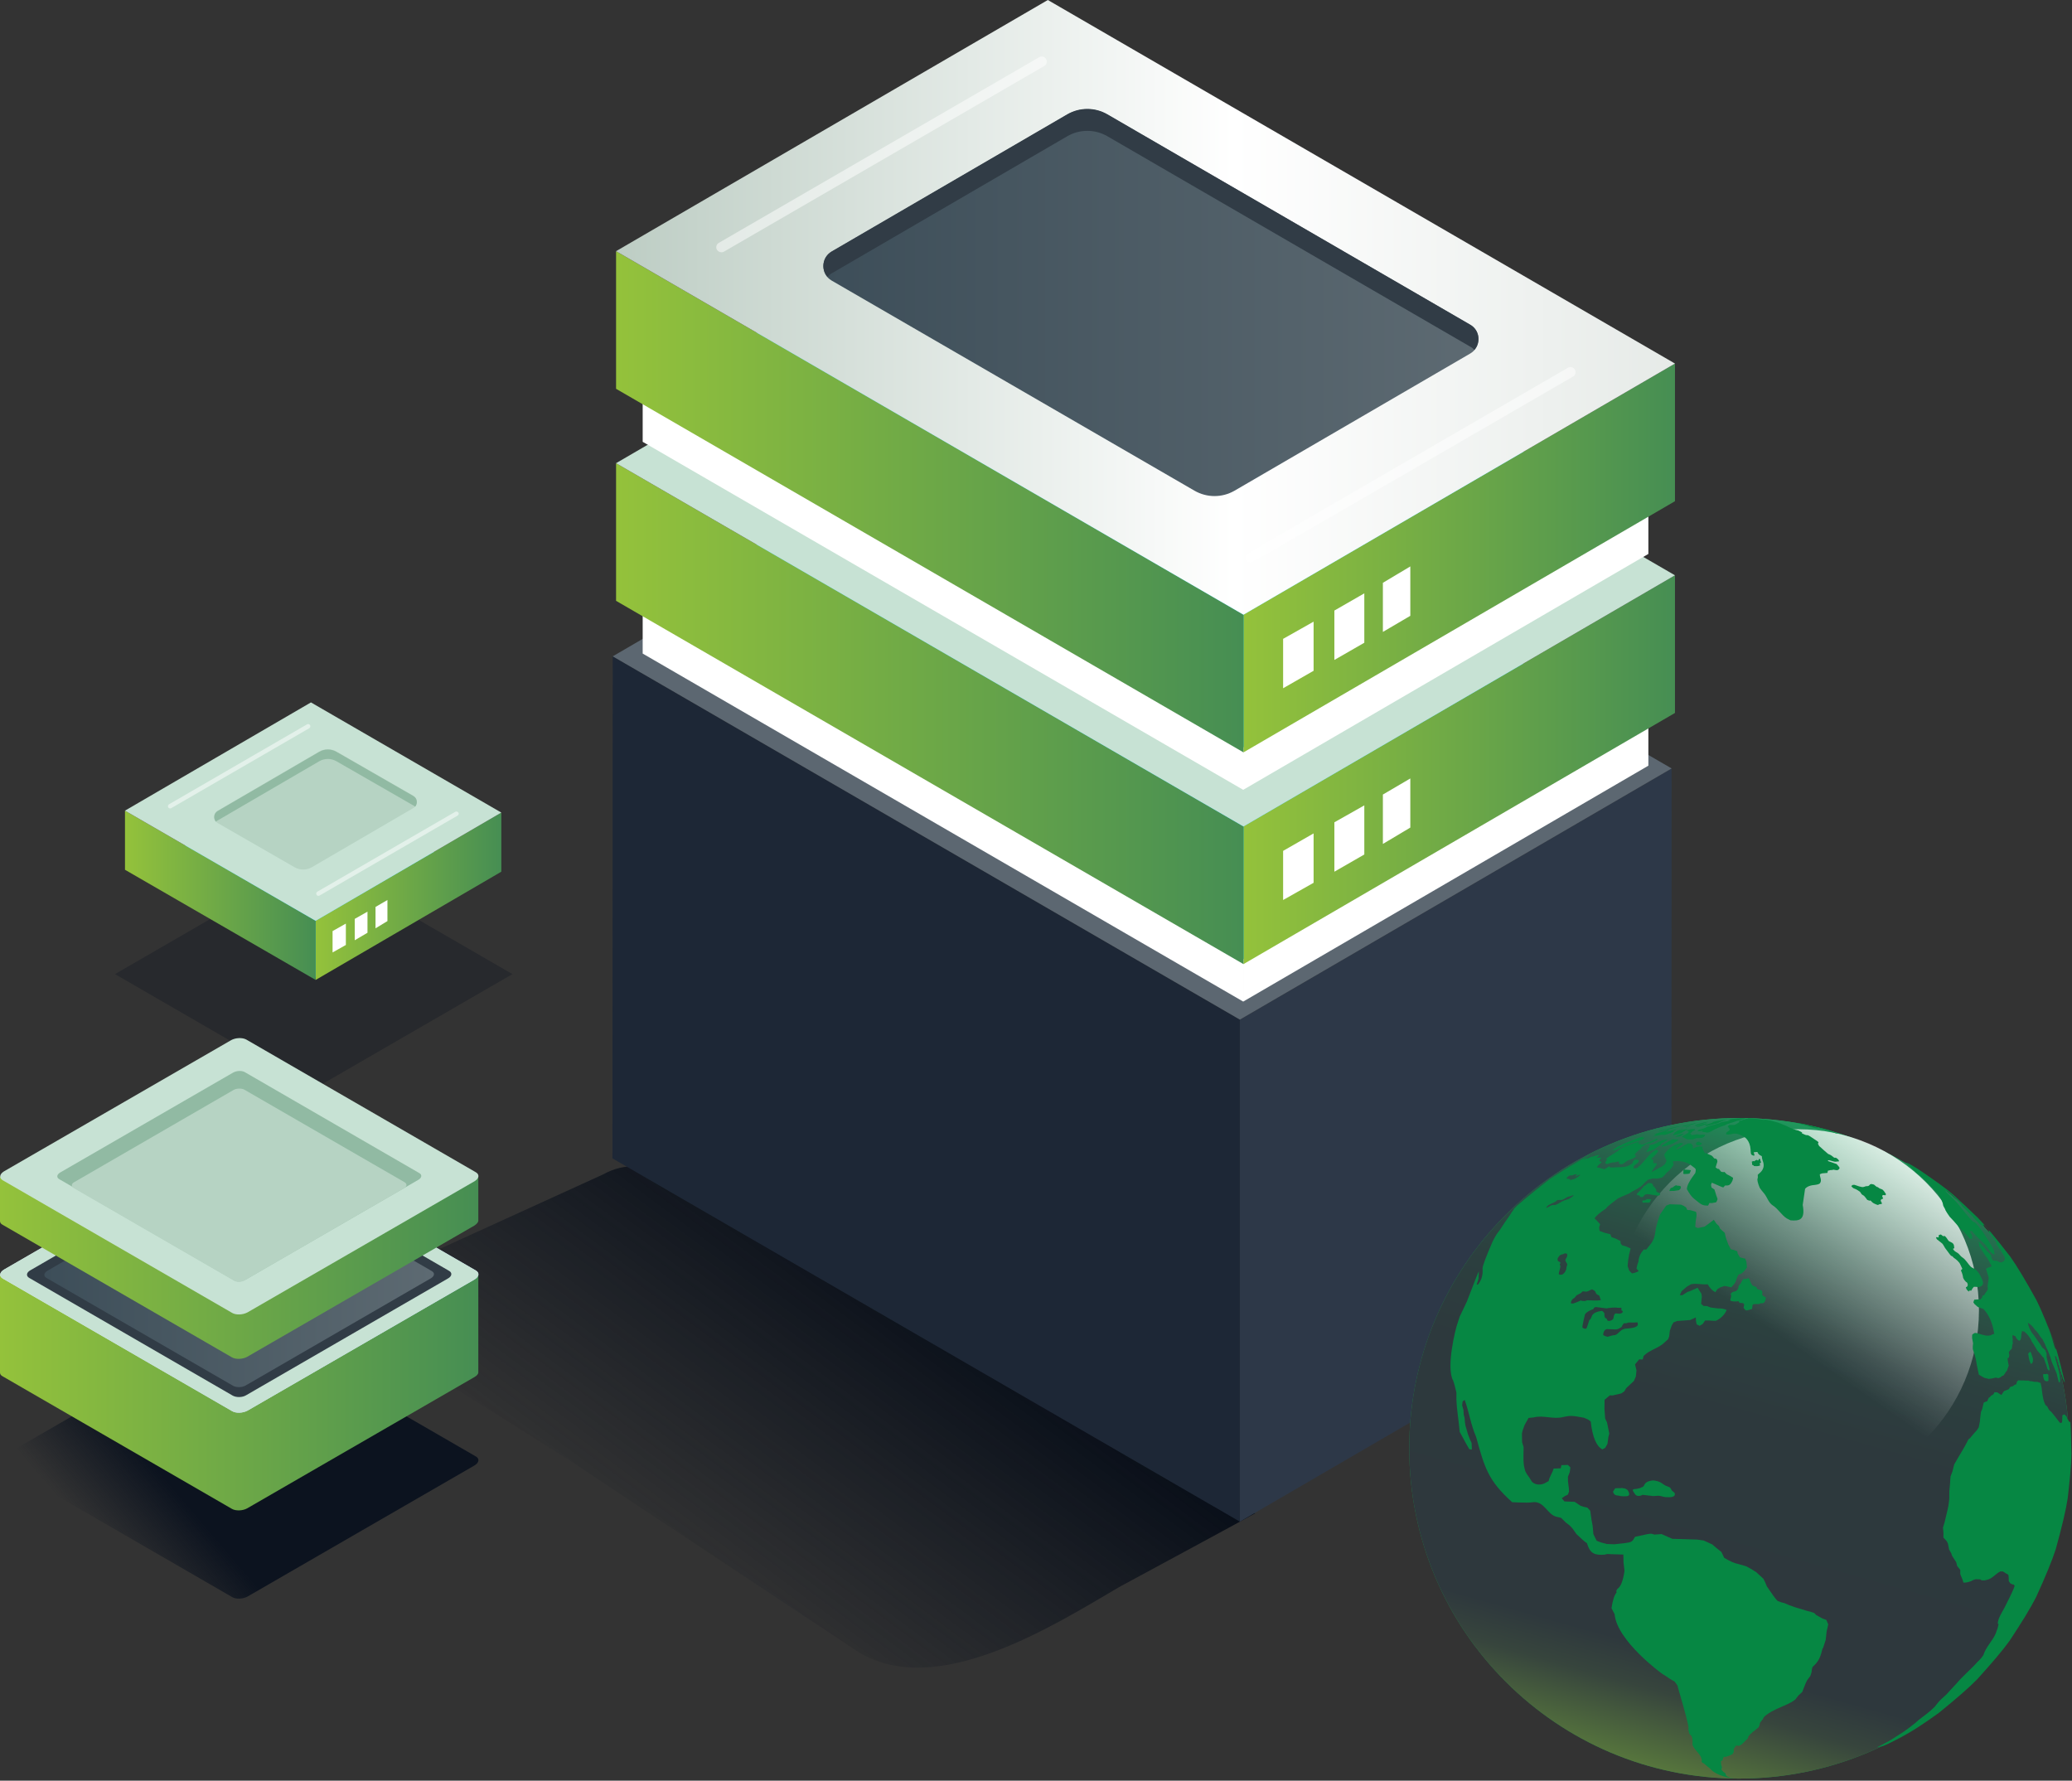 <svg width="619" height="532" viewBox="0 0 619 532" fill="none" xmlns="http://www.w3.org/2000/svg">
<rect x="0" y="0" width="619" height="532" fill="#333333" stroke="none"/>
<path opacity="0.3" d="M93.721 325.349L34.359 291.024L93.721 256.698L153.082 291.024L93.721 325.349Z" fill="#0C131F"/>
<path d="M146.376 261.755L94.3 292.101L40.734 261.175L85.359 235.223L146.376 261.755Z" fill="#15C5F3"/>
<path d="M149.771 242.768V260.429L94.301 292.765V275.104L149.771 242.768Z" fill="url(#paint0_linear_1774_1006)"/>
<path d="M94.3 275.104V292.765L37.34 259.848V242.188L94.3 275.104Z" fill="url(#paint1_linear_1774_1006)"/>
<path d="M149.77 242.768L94.3 275.104L37.34 242.188L92.893 209.852L149.77 242.768Z" fill="#C7E2D4"/>
<path d="M123.443 241.442L93.141 259.102C91.568 260.014 89.581 260.014 88.008 259.102L65.075 245.919C63.668 245.09 63.668 243.017 65.075 242.188L95.377 224.528C96.95 223.615 98.937 223.615 100.51 224.528L123.443 237.711C124.85 238.54 124.85 240.613 123.443 241.442Z" fill="#B6D3C3"/>
<path d="M124.023 241.027C123.857 240.861 123.692 240.696 123.443 240.613L100.51 227.43C98.937 226.518 96.95 226.518 95.377 227.43L65.076 245.09C64.827 245.173 64.662 245.339 64.496 245.505C63.668 244.51 63.834 242.934 65.076 242.271L95.377 224.611C96.95 223.699 98.937 223.699 100.51 224.611L123.443 237.794C124.685 238.457 124.851 240.032 124.023 241.027Z" fill="#91BAA3"/>
<path d="M103.326 275.933L99.352 278.172V284.556L103.326 282.318V275.933Z" fill="white"/>
<path d="M109.785 272.368L105.977 274.524V280.908L109.785 278.67V272.368Z" fill="white"/>
<path d="M115.744 268.886L112.184 270.959V277.343L115.744 275.187V268.886Z" fill="white"/>
<g opacity="0.5">
<path d="M50.834 241.525C50.586 241.525 50.42 241.442 50.255 241.193C50.089 240.861 50.172 240.53 50.503 240.281L91.733 216.402C92.064 216.236 92.395 216.319 92.644 216.651C92.809 216.983 92.726 217.314 92.395 217.563L51.165 241.442C51.083 241.525 51 241.525 50.834 241.525Z" fill="white"/>
</g>
<g opacity="0.5">
<path d="M95.127 267.642C94.879 267.642 94.713 267.559 94.548 267.311C94.382 266.979 94.465 266.647 94.796 266.399L136.026 242.52C136.357 242.354 136.688 242.437 136.937 242.768C137.185 243.1 137.019 243.432 136.688 243.68L95.458 267.559C95.376 267.559 95.293 267.642 95.127 267.642Z" fill="white"/>
</g>
<path d="M374.961 452.123C373.14 453.201 335.056 473.763 335.056 473.763L334.311 474.177C314.855 485.537 279.669 508.089 256.239 493.413L168.729 435.374L138.262 416.222L137.517 415.724L124.105 407.267L99.764 393.338C98.108 392.26 97.694 390.104 98.853 388.446C99.102 388.031 99.516 387.7 99.93 387.451L180.32 350.803C186.363 347.404 193.815 347.653 199.527 351.55L374.961 452.123Z" fill="url(#paint2_linear_1774_1006)"/>
<path d="M499.395 229.585L499.312 379.574L370.406 454.61V304.621L499.395 229.585Z" fill="#2D3848"/>
<path d="M370.407 304.621V454.61L182.969 346.077L183.052 196.088L370.407 304.621Z" fill="#1D2736"/>
<path d="M499.395 229.585L370.407 304.621L183.051 196.088L311.956 120.969L499.395 229.585Z" fill="#5C6771"/>
<path d="M492.443 216.071V228.756L371.402 299.232V286.546L492.443 216.071Z" fill="white"/>
<path d="M371.404 286.546V299.232L191.996 195.259V182.574L371.404 286.546Z" fill="white"/>
<path d="M492.444 216.071L371.404 286.546L191.996 182.574L295.568 122.213L492.444 216.071Z" fill="#15C5F3"/>
<path d="M500.39 171.878V213.003L371.484 288.039V246.914L500.39 171.878Z" fill="url(#paint3_linear_1774_1006)"/>
<path d="M371.486 246.914V288.039L184.047 179.506V138.381L371.486 246.914Z" fill="url(#paint4_linear_1774_1006)"/>
<path d="M500.391 171.878L371.486 246.914L184.047 138.381L313.035 63.263L500.391 171.878Z" fill="#C7E2D4"/>
<path d="M439.207 168.893L368.834 209.852C365.109 212.008 360.555 212.008 356.83 209.852L248.456 147.087C245.145 145.18 245.145 140.371 248.456 138.464L318.829 97.505C322.554 95.35 327.108 95.35 330.833 97.505L439.207 160.27C442.518 162.177 442.518 166.986 439.207 168.893Z" fill="url(#paint5_linear_1774_1006)"/>
<path d="M440.452 167.898C440.121 167.484 439.707 167.152 439.21 166.903L330.837 104.138C327.111 101.983 322.557 101.983 318.832 104.138L248.46 145.097C247.963 145.346 247.549 145.76 247.218 146.175C245.231 143.936 245.645 140.205 248.46 138.547L318.832 97.588C322.557 95.433 327.111 95.433 330.837 97.588L439.21 160.353C442.025 161.928 442.439 165.577 440.452 167.898Z" fill="#313C46"/>
<path d="M392.431 248.987L383.324 254.21V268.886L392.431 263.745V248.987Z" fill="white"/>
<path d="M407.582 240.613L398.641 245.67V260.429L407.582 255.288V240.613Z" fill="white"/>
<path d="M421.325 232.57L413.129 237.379V252.137L421.325 247.246V232.57Z" fill="white"/>
<path d="M492.443 152.808V165.494L371.402 235.969V223.284L492.443 152.808Z" fill="white"/>
<path d="M371.404 223.284V235.97L191.996 131.997V119.229L371.404 223.284Z" fill="white"/>
<path d="M492.444 152.808L371.404 223.284L191.996 119.228L295.568 58.951L492.444 152.808Z" fill="#15C5F3"/>
<path d="M500.39 108.615V149.74L371.484 224.776V183.651L500.39 108.615Z" fill="url(#paint6_linear_1774_1006)"/>
<path d="M371.486 183.651V224.776L184.047 116.161V75.036L371.486 183.651Z" fill="url(#paint7_linear_1774_1006)"/>
<path d="M500.391 108.616L371.486 183.652L184.047 75.036L313.035 0L500.391 108.616Z" fill="url(#paint8_linear_1774_1006)"/>
<path d="M439.207 105.631L368.834 146.59C365.109 148.745 360.555 148.745 356.83 146.59L248.456 83.825C245.145 81.918 245.145 77.109 248.456 75.202L318.829 34.243C322.554 32.087 327.108 32.087 330.833 34.243L439.207 97.008C442.518 98.915 442.518 103.724 439.207 105.631Z" fill="url(#paint9_linear_1774_1006)"/>
<path d="M440.452 104.553C440.121 104.138 439.707 103.807 439.21 103.558L330.837 40.71C327.111 38.554 322.557 38.554 318.832 40.71L248.46 81.669C247.963 81.918 247.549 82.332 247.218 82.747C245.231 80.508 245.645 76.777 248.46 75.119L318.832 34.16C322.557 32.004 327.111 32.004 330.837 34.16L439.21 97.008C442.025 98.583 442.439 102.314 440.452 104.553Z" fill="#313C46"/>
<path d="M392.431 185.724L383.324 190.865V205.623L392.431 200.4V185.724Z" fill="white"/>
<path d="M407.582 177.267L398.641 182.408V197.166L407.582 192.026V177.267Z" fill="white"/>
<path d="M421.325 169.225L413.129 174.116V188.792L421.325 183.983V169.225Z" fill="white"/>
<g opacity="0.5">
<path d="M215.505 75.368C215.008 75.368 214.511 75.119 214.18 74.621C213.766 73.875 214.014 72.963 214.759 72.549L310.466 17.08C311.211 16.666 312.122 16.914 312.536 17.66C312.949 18.407 312.701 19.319 311.956 19.733L216.25 75.202C216.001 75.368 215.753 75.368 215.505 75.368Z" fill="white"/>
</g>
<g opacity="0.5">
<path d="M373.469 168.147C372.973 168.147 372.476 167.898 372.145 167.401C371.731 166.655 371.979 165.742 372.724 165.328L468.431 109.859C469.176 109.445 470.086 109.694 470.5 110.44C470.914 111.186 470.666 112.098 469.921 112.513L374.214 167.981C373.966 168.064 373.718 168.147 373.469 168.147Z" fill="white"/>
</g>
<path d="M69.381 477.162L0.83 437.53C-0.329 436.867 -0.164 435.706 1.161 434.877L69.049 395.659C70.374 394.913 72.444 394.83 73.603 395.493L142.154 435.126C143.313 435.789 143.147 436.95 141.823 437.779L73.934 476.997C72.527 477.743 70.54 477.826 69.381 477.162Z" fill="url(#paint10_linear_1774_1006)"/>
<path d="M142.897 410.003V380.735H121.372L73.601 353.125C72.442 352.462 70.372 352.545 69.048 353.291L21.443 380.818H0V410.086C0 410.501 0.248 410.915 0.745 411.164L69.296 450.796C70.455 451.459 72.525 451.377 73.85 450.63L141.738 411.413C142.483 410.998 142.897 410.501 142.897 410.003Z" fill="url(#paint11_linear_1774_1006)"/>
<path d="M69.381 421.611L0.83 381.979C-0.329 381.315 -0.164 380.155 1.161 379.325L69.049 340.108C70.374 339.362 72.444 339.279 73.603 339.942L142.154 379.574C143.313 380.237 143.147 381.398 141.823 382.227L73.934 421.445C72.527 422.191 70.54 422.274 69.381 421.611Z" fill="url(#paint12_linear_1774_1006)"/>
<path d="M69.381 421.611L0.83 381.979C-0.329 381.315 -0.164 380.155 1.161 379.325L69.049 340.108C70.374 339.362 72.444 339.279 73.603 339.942L142.154 379.574C143.313 380.237 143.147 381.398 141.823 382.227L73.934 421.445C72.527 422.191 70.54 422.274 69.381 421.611Z" fill="#C7E2D4"/>
<path d="M69.545 416.968L8.776 381.813C7.7 381.232 7.865 380.155 9.107 379.491L69.296 344.668C70.455 344.005 72.277 343.922 73.353 344.502L134.122 379.657C135.198 380.237 135.032 381.315 133.79 381.979L73.602 416.802C72.442 417.548 70.621 417.548 69.545 416.968Z" fill="#313C46"/>
<path d="M69.711 414.066L13.91 381.813C12.916 381.232 13.082 380.32 14.158 379.657L69.462 347.653C70.539 346.99 72.195 346.907 73.188 347.487L128.989 379.74C129.983 380.32 129.817 381.232 128.741 381.896L73.436 413.9C72.36 414.563 70.704 414.563 69.711 414.066Z" fill="url(#paint13_linear_1774_1006)"/>
<path d="M70.209 378.662L63.668 374.931L67.228 372.858L73.769 376.589L70.209 378.662Z" fill="#F4F5FD"/>
<path d="M82.296 378.165L75.755 381.896L72.195 379.823L78.736 376.092L82.296 378.165Z" fill="#F4F5FD"/>
<path d="M68.718 379.491L65.158 381.564L61.598 379.491L65.158 377.501L68.718 379.491Z" fill="#F4F5FD"/>
<path d="M81.053 386.622L77.411 388.695L67.144 382.725L70.704 380.735L81.053 386.622Z" fill="#F4F5FD"/>
<path d="M142.897 364.65V351.384H121.372L73.601 323.774C72.442 323.111 70.372 323.194 69.048 323.94L21.443 351.467L0 351.55V364.816C0 365.23 0.248 365.645 0.745 365.894L69.296 405.526C70.455 406.189 72.525 406.106 73.85 405.36L141.738 366.142C142.483 365.645 142.897 365.147 142.897 364.65Z" fill="url(#paint14_linear_1774_1006)"/>
<path d="M69.381 392.26L0.83 352.628C-0.329 351.964 -0.164 350.804 1.161 349.974L69.049 310.757C70.374 310.01 72.444 309.928 73.603 310.591L142.154 350.223C143.313 350.886 143.147 352.047 141.823 352.876L73.934 392.094C72.527 392.84 70.54 392.923 69.381 392.26Z" fill="#C7E2D4"/>
<path d="M69.874 382.476L17.715 352.296C16.805 351.799 16.97 350.887 17.964 350.306L69.625 320.458C70.619 319.877 72.192 319.794 73.103 320.292L125.261 350.472C126.172 350.969 126.006 351.881 125.013 352.462L73.351 382.31C72.275 382.974 70.702 383.057 69.874 382.476Z" fill="#91BAA3"/>
<path d="M69.957 382.642L22.021 354.949C21.194 354.452 21.276 353.623 22.27 353.125L69.709 325.681C70.62 325.101 72.11 325.101 72.938 325.515L120.874 353.208C121.702 353.706 121.619 354.535 120.626 355.032L73.186 382.476C72.193 383.057 70.785 383.14 69.957 382.642Z" fill="#B6D3C3"/>
<path d="M519.583 531.367C574.029 531.367 618.167 487.188 618.167 432.691C618.167 378.194 574.029 334.015 519.583 334.015C465.137 334.015 421 378.194 421 432.691C421 487.188 465.137 531.367 519.583 531.367Z" fill="url(#paint15_radial_1774_1006)"/>
<path style="mix-blend-mode:color-dodge" d="M519.583 531.367C574.029 531.367 618.167 487.188 618.167 432.691C618.167 378.194 574.029 334.015 519.583 334.015C465.137 334.015 421 378.194 421 432.691C421 487.188 465.137 531.367 519.583 531.367Z" fill="url(#paint16_linear_1774_1006)"/>
<path style="mix-blend-mode:color-dodge" d="M537.121 445.632C566.99 445.632 591.203 421.396 591.203 391.5C591.203 361.603 566.99 337.367 537.121 337.367C507.252 337.367 483.039 361.603 483.039 391.5C483.039 421.396 507.252 445.632 537.121 445.632Z" fill="url(#paint17_linear_1774_1006)"/>
<path d="M518.609 334.008C519.383 334.008 520.164 334.008 520.945 334.015C520.102 333.992 519.127 334 518.609 334.008Z" fill="#068743"/>
<path d="M488.196 345.896L487.631 346.206C487.19 346.33 487.113 346.345 486.046 346.833L485.69 347.111C485.597 347.189 485.505 347.258 485.412 347.336L484.693 347.777C484.445 347.844 484.175 347.831 483.881 347.738C483.747 347.599 483.656 347.475 483.61 347.367C483.703 347.297 483.726 347.274 483.757 347.119C483.479 346.871 482.852 347.135 482.551 347.258C482.272 347.243 482.056 347.251 481.901 347.282C481.847 347.282 481.847 347.282 481.847 347.282C481.468 347.282 480.069 347.792 480.061 347.8C480.056 347.738 479.942 347.692 479.721 347.661C479.705 347.622 479.697 347.56 479.697 347.522C479.496 347.413 479.558 347.189 479.883 346.848C479.883 346.848 479.867 346.779 479.86 346.755C480.076 346.564 480.195 346.446 480.215 346.399C480.123 346.399 479.999 346.399 479.906 346.399C479.891 346.392 479.867 346.376 479.844 346.368C479.914 346.059 479.945 345.958 482.481 344.426L482.86 344.17C483.084 344.023 483.316 343.899 483.54 343.752L483.571 343.729C483.571 343.729 483.571 343.729 483.564 343.729C483.564 343.729 483.556 343.729 483.548 343.729C483.548 343.729 483.54 343.729 483.533 343.729C483.587 343.512 483.633 343.311 485.273 342.568L485.806 342.344L486.1 342.266C486.556 342.073 486.633 342.042 486.773 342.011L487.515 341.701L487.917 341.585L488.257 341.508C488.299 341.497 488.773 341.335 489.68 341.02C489.75 341.005 489.819 340.981 489.889 340.974C489.889 340.989 489.904 341.02 489.912 341.036C489.804 341.113 489.649 341.221 489.541 341.299L489.332 341.477L489.371 341.531C489.417 341.531 489.464 341.531 489.51 341.531L489.618 341.585L489.796 341.647L489.642 341.833L489.843 341.794H489.982C490.129 341.84 490.183 341.833 490.306 341.817C490.322 341.833 490.337 341.856 490.345 341.879C490.314 341.918 490.268 341.964 490.229 342.003C490.299 341.995 490.384 341.988 490.453 341.972L491.103 341.864L491.698 341.608L492.479 341.229L492.549 341.275L491.923 341.624L491.992 341.678C491.368 342.044 490.807 342.424 490.306 342.816L490.43 342.87L490.407 343.017L489.711 343.551L489.27 343.892L488.845 344.302L488.667 344.565L488.443 344.766L488.373 344.983L488.404 345.091C488.536 345.192 488.714 345.238 488.799 345.409C488.729 345.486 488.629 345.587 488.559 345.656L488.203 345.919" fill="#068743"/>
<path d="M490.625 340.455C490.15 340.661 489.024 341.03 487.245 341.562C486.977 341.649 486.454 341.866 485.676 342.212L485.25 342.39L484.57 342.653L484.106 342.885L483.626 343.117C483.626 343.117 482.691 343.744 481.879 343.644V343.582L481.987 343.427L482.397 343.179L482.791 342.939L482.946 342.792L483.17 342.645L483.526 342.46L484.469 342.011L485.011 341.74L485.506 341.523L486.14 341.275L486.689 341.066L487.392 340.772L487.995 340.532L488.498 340.331C488.575 340.3 490.307 339.611 490.717 339.604C490.725 339.611 490.74 339.627 490.748 339.642C490.764 339.642 490.787 339.642 490.795 339.642C490.756 339.696 490.694 339.727 490.663 339.789C490.895 339.998 491.181 339.774 491.421 339.882C491.274 340.006 491.096 340.076 490.934 340.184C490.934 340.199 490.934 340.23 490.934 340.246C490.949 340.254 490.965 340.269 490.972 340.277C491.027 340.261 491.081 340.238 491.127 340.223C490.965 340.3 490.802 340.385 490.632 340.455" fill="#068743"/>
<path d="M501.028 336.732C499.543 337.14 498.602 337.387 498.205 337.475L498.051 337.506H498.004L497.819 337.522L497.563 337.576L497.308 337.63C496.983 337.723 496.651 337.816 496.326 337.909L495.754 338.025C495.666 338.02 495.54 338.022 495.375 338.032C495.375 338.032 495.375 338.002 495.375 337.994L495.831 337.831L496.527 337.615C497.331 337.406 499.628 336.902 499.767 336.871C499.759 336.871 499.744 336.887 499.728 336.895C500.053 336.817 500.479 336.717 500.796 336.647C501.252 336.531 501.329 336.523 501.368 336.523C501.53 336.508 501.693 336.454 501.855 336.446C501.793 336.539 501.631 336.562 501.53 336.601C501.36 336.647 501.198 336.693 501.028 336.74" fill="#068743"/>
<path d="M499.292 338.396C499.532 338.303 499.833 338.156 500.065 338.048L500.112 337.94H499.903C499.903 337.94 499.849 337.901 499.825 337.893C499.825 337.893 499.81 337.893 499.802 337.893C499.802 337.893 499.795 337.893 499.787 337.893C499.787 337.893 499.787 337.893 499.779 337.893L500.583 337.545L500.699 337.475L500.746 337.375H500.637L500.39 337.429C498.869 337.898 498.021 338.154 497.846 338.195H497.707V338.148L498.016 338.017L498.349 337.847L498.712 337.653L498.511 337.638H498.349C498.349 337.638 498.372 337.614 498.379 337.607C498.24 337.56 496.709 338.063 496.207 338.234C495.928 338.327 495.549 338.419 495.263 338.505C494.451 338.775 494.181 338.868 494.142 338.969C494.266 338.984 494.389 338.969 494.513 338.969C494.513 338.977 494.505 338.992 494.498 339C494.498 339 494.588 339.002 494.768 339.008C494.722 339.054 494.691 339.093 494.606 339.124C494.606 339.124 493.925 339.41 493.895 339.526C493.925 339.547 494.052 339.526 494.273 339.464C495.341 339.17 495.395 339.217 495.418 339.24C495.812 339.209 496.168 339.008 496.562 339C496.779 339 496.98 339.116 497.204 339.093C497.266 339.093 497.281 339.077 497.32 339.07C497.537 338.992 497.614 338.984 497.653 338.984C497.769 338.969 498.155 338.853 499.307 338.388" fill="#068743"/>
<path d="M505.875 335.873C505.396 335.981 504.909 336.082 504.429 336.206C504.414 336.206 504.414 336.206 504.414 336.206C504.414 336.206 504.414 336.206 504.406 336.206C504.406 336.206 504.398 336.206 504.391 336.206C504.391 336.206 504.375 336.206 504.367 336.206C504.36 336.206 504.352 336.206 504.344 336.206C504.337 336.206 504.321 336.206 504.313 336.213C504.298 336.213 504.282 336.213 504.275 336.221C504.259 336.221 504.244 336.229 504.228 336.237C504.074 336.275 503.927 336.322 503.772 336.361C503.718 336.376 503.672 336.391 503.617 336.399C503.579 336.407 503.54 336.422 503.501 336.43L503.416 336.453C503.416 336.453 503.378 336.461 503.362 336.469C503.354 336.469 503.339 336.469 503.331 336.477C503.331 336.477 503.324 336.477 503.316 336.477L503.045 336.523C503.045 336.523 502.999 336.523 502.968 336.523L502.945 336.492H502.898L502.635 336.539L502.504 336.562L502.798 336.422C503.05 336.345 503.385 336.265 503.803 336.183C504.71 335.961 505.262 335.821 505.458 335.765C505.937 335.656 506.417 335.556 506.935 335.548C506.881 335.587 506.796 335.633 505.891 335.842" fill="#068743"/>
<path d="M501.846 338.659L501.196 338.899C500.956 338.954 500.933 338.938 500.91 338.923C500.523 338.961 500.175 339.232 499.766 339.07C499.843 338.876 500.16 338.629 500.253 338.551L500.291 338.481C500.291 338.481 500.261 338.451 500.245 338.435C500.291 338.296 500.423 338.234 500.74 338.094L500.825 337.986L501.258 337.754C502.209 337.367 502.549 337.313 502.665 337.32C502.665 337.32 502.665 337.336 502.665 337.344C502.549 337.398 502.402 337.475 502.286 337.537L501.985 337.661L501.869 337.762L502.163 337.746L502.874 337.537C503.4 337.424 503.823 337.354 504.142 337.328L504.158 337.429L503.91 337.545L503.539 337.7L503.299 337.862L502.921 338.056L502.789 338.156L502.518 338.365L501.83 338.667" fill="#068743"/>
<path d="M503.772 336.817L503.625 336.841L503.64 336.81L503.602 336.779L503.702 336.724L504.197 336.57C504.483 336.477 504.545 336.469 504.568 336.461C504.568 336.461 504.568 336.461 504.568 336.469C504.715 336.469 504.839 336.368 504.986 336.368C505.024 336.368 505.063 336.368 505.094 336.368C505.071 336.384 505.032 336.407 505.009 336.423C504.715 336.531 504.406 336.632 504.112 336.74L503.764 336.817" fill="#068743"/>
<path d="M506.919 336.338L506.285 336.485C506.367 336.397 506.589 336.278 506.95 336.129C506.919 336.139 506.764 336.157 506.486 336.183L506.269 336.198C506.269 336.198 506.246 336.198 506.238 336.19C506.259 336.139 506.627 336.023 507.344 335.842C507.344 335.842 507.29 335.858 507.267 335.858C507.522 335.78 507.777 335.703 508.032 335.625C508.303 335.556 508.574 335.486 508.844 335.416C508.759 335.432 508.666 335.455 508.581 335.471C508.628 335.432 508.666 335.424 509.594 335.223C509.594 335.223 509.594 335.223 509.602 335.223C509.602 335.223 509.61 335.223 509.617 335.223C509.672 335.223 509.726 335.223 509.78 335.231C510.267 335.153 510.329 335.153 510.36 335.153C510.36 335.153 510.375 335.153 510.383 335.153C510.337 335.2 510.236 335.207 510.174 335.223L510.097 335.262L509.896 335.324L509.463 335.44L508.999 335.587L508.79 335.672L508.481 335.78L508.171 335.865L507.692 336.028L507.437 336.152L506.911 336.322" fill="#068743"/>
<path d="M494.693 340.78C494.337 340.958 493.982 341.136 493.827 341.198C493.788 341.214 493.734 341.214 493.703 341.221C493.626 341.244 493.34 341.392 493.085 341.531C493.015 341.57 492.899 341.531 492.814 341.531L492.574 341.57L491.824 341.817L491.987 341.631L491.917 341.577L492.543 341.229L492.822 341.198L493.525 340.865C493.958 340.656 494.376 340.409 494.824 340.215H494.917L495.165 340.231L495.288 340.277L495.165 340.409L494.747 340.741C494.747 340.741 494.724 340.757 494.708 340.765" fill="#068743"/>
<path d="M494.493 343.218C493.812 343.598 493.039 343.721 492.343 344.062L491.895 344.147V343.93L492.227 343.481L492.444 343.288V343.187L492.436 343.087L492.683 342.793L492.853 342.599L492.761 342.491L492.621 342.336C492.621 342.336 493.116 341.879 493.704 341.949C493.781 341.949 493.835 341.957 493.89 341.957C494.549 341.699 494.926 341.544 495.019 341.492L495.258 341.314C496.093 340.834 496.807 340.569 497.4 340.517L497.903 340.409H498.104L498.065 340.548L497.833 340.757L497.416 341.005L496.859 341.345C496.349 341.616 496.186 341.694 496.147 342.019L495.065 342.746C494.926 342.831 494.562 343.079 494.493 343.18C494.5 343.18 494.516 343.195 494.524 343.195C494.524 343.195 494.524 343.211 494.516 343.211" fill="#068743"/>
<path d="M500.987 340.904C500.647 341.141 500.09 341.451 499.317 341.833L499.085 341.871L498.652 341.995C497.662 342.382 497.561 342.421 497.26 342.413L496.92 342.498L496.579 342.583L496.433 342.529L496.332 342.429L496.726 342.111L497.353 341.717L498.288 341.113L498.721 340.865L499.124 340.664L499.742 340.385H499.858L500.283 340.447L500.655 340.463C500.856 340.463 501.057 340.424 501.258 340.432C501.343 340.432 501.343 340.463 501.358 340.501C501.389 340.501 501.397 340.501 501.497 340.439C501.497 340.439 501.095 340.85 501.01 340.904" fill="#068743"/>
<path d="M502.162 339.325L501.621 339.542L500.585 339.619C500.546 339.619 500.507 339.619 500.469 339.619L500.987 339.279L501.327 339.131C501.791 338.868 502.812 338.729 502.827 338.729C502.897 338.729 502.959 338.721 503.028 338.745C503.028 338.907 502.178 339.317 502.17 339.325" fill="#068743"/>
<path d="M495.835 357.042L495.317 357.243C494.397 357.088 493.477 356.941 492.556 356.786L492.232 356.771C491.582 356.771 491.482 356.771 490.894 357.506C490.762 357.668 490.422 357.614 490.213 357.653L489.889 357.421L489.757 357.127C489.115 357.173 488.984 356.856 488.945 356.747C489.909 355.788 490.608 355.039 491.041 354.503C491.041 354.503 491.018 354.518 491.01 354.526C491.087 354.348 491.373 354.201 491.598 354.1C491.83 354.007 492.031 353.713 492.216 353.543L492.719 353.427L493.384 353.512L493.74 353.799L493.902 354.418C494.258 354.521 494.443 354.732 494.459 355.052C494.521 355.076 494.606 355.114 494.675 355.145L494.845 355.648L494.745 355.935L495.34 356.306L495.758 356.391L495.982 356.755L495.835 357.034" fill="#068743"/>
<path d="M492.852 359.24L492.535 359.302C492.241 359.325 491.87 359.333 491.715 359.271C491.679 359.255 491.372 359.271 490.795 359.317L490.617 359.008C490.669 358.811 490.718 358.701 490.764 358.675C490.911 358.597 491.197 358.644 491.205 358.644C491.36 358.667 491.537 358.504 491.677 358.435L492.063 358.226L492.921 358.257L493.285 358.35L492.836 359.232" fill="#068743"/>
<path d="M502.109 354.905C502.109 354.905 502.079 354.983 502.063 355.021C502.048 355.052 502.04 355.076 502.024 355.107C502.017 355.13 502.009 355.145 502.001 355.168C502.001 355.184 501.994 355.199 501.986 355.207C501.986 355.215 501.986 355.223 501.978 355.23C501.978 355.23 501.978 355.238 501.978 355.246L501.56 355.579L500.022 355.811L499.55 355.795L498.715 355.834L498.784 355.555C498.955 355.13 499.125 354.975 499.125 354.975C499.256 354.867 499.256 354.867 499.411 354.874C499.519 354.879 499.797 354.704 500.246 354.348L500.602 354.155C500.602 354.155 500.602 354.124 500.602 354.116C500.617 354.108 500.64 354.1 500.656 354.1C500.841 354.124 501.004 354.232 501.189 354.247C501.321 354.247 501.444 354.224 501.576 354.247C501.584 354.247 501.599 354.247 501.607 354.247C501.769 354.286 501.916 354.363 502.079 354.41C502.11 354.642 502.117 354.65 502.187 354.727C502.187 354.727 502.166 354.787 502.125 354.905" fill="#068743"/>
<path d="M504.831 350.424C504.792 350.494 504.761 350.555 504.723 350.625C504.529 350.656 504.267 350.695 504.066 350.726L503.006 350.757L502.844 350.501L502.929 350.13L502.882 349.689C503.037 349.418 503.138 349.394 503.184 349.387C503.184 349.387 503.199 349.387 503.207 349.387C503.408 349.464 503.563 349.464 504.166 349.487L504.885 349.565L505.14 349.634C505.086 349.82 505.04 350.014 504.831 350.408" fill="#068743"/>
<path d="M509.1 339.58C508.785 339.854 508.44 339.988 508.064 339.983L507.839 340.014L507.484 340.037H507.167L506.857 340.014C506.342 340.169 505.996 340.282 505.821 340.354C505.697 340.408 505.62 340.416 505.496 340.424C505.295 340.424 505.102 340.408 504.901 340.401H504.692L504.422 340.385C504.352 340.385 504.282 340.385 504.205 340.385H504.074L503.849 340.285L503.702 340.238L503.424 340.099C503.012 339.856 502.782 339.74 502.736 339.751C502.604 339.774 502.589 339.751 502.504 339.619L502.612 339.464L503.123 339.17L503.579 338.884L504.004 338.636L504.321 338.396C504.398 338.326 504.53 338.195 504.429 337.978C504.236 337.939 504.043 337.97 503.857 337.908C503.88 337.87 503.911 337.816 503.934 337.777L504.491 337.529L504.878 337.413C505.125 337.39 505.357 337.32 505.605 337.312H505.798L506.069 337.328C506.107 337.328 506.146 337.32 506.185 337.32C506.293 337.328 506.332 337.413 506.362 337.475L506.455 337.514L506.239 337.707C505.775 337.847 505.651 337.932 505.496 338.125C505.527 338.133 505.574 338.148 505.605 338.156L505.002 338.559L505.025 338.744C505.156 338.791 505.264 338.884 505.38 338.938C505.326 339 505.241 339.038 505.218 339.124C505.254 339.144 505.862 339.067 507.043 338.891H507.29C507.461 339.124 508.211 339.023 508.489 338.984H508.806L508.999 339C509.347 338.961 509.363 339 509.386 339.038C509.378 339.054 509.363 339.069 509.355 339.085C509.378 339.1 509.409 339.124 509.432 339.131C509.432 339.131 509.324 339.402 509.123 339.573" fill="#068743"/>
<path d="M509.043 336.082C508.687 336.201 508.267 336.348 507.782 336.523C507.782 336.523 507.736 336.539 507.713 336.546C507.697 336.546 507.682 336.562 507.659 336.562C507.643 336.562 507.635 336.57 507.62 336.577C507.612 336.577 507.605 336.577 507.597 336.585C507.597 336.585 507.589 336.585 507.581 336.585L506.939 336.709L506.916 336.647L506.754 336.608L507.025 336.508L507.512 336.299C507.604 336.26 507.628 336.252 507.651 336.237C507.635 336.221 507.628 336.221 507.62 336.221H507.604C507.604 336.221 507.597 336.221 507.589 336.221C507.589 336.221 507.589 336.221 507.581 336.221L508.215 336.005L508.749 335.842C509.051 335.749 509.352 335.687 509.661 335.61C509.654 335.618 509.638 335.625 509.63 335.633C509.63 335.633 509.63 335.641 509.63 335.649C509.7 335.649 509.762 335.649 509.824 335.649V335.664C509.94 335.672 510.048 335.649 510.164 335.664C510.118 335.703 509.074 336.051 509.066 336.059" fill="#068743"/>
<path d="M513.283 335.502L512.989 335.602C512.595 335.726 512.572 335.734 512.177 335.78C511.675 335.881 511.211 336.129 510.693 336.175C510.414 336.214 510.136 336.299 509.858 336.353C509.76 336.353 509.695 336.348 509.664 336.338C509.664 336.338 509.664 336.307 509.664 336.291C509.664 336.291 509.543 336.276 509.301 336.245C509.301 336.245 509.301 336.214 509.301 336.198C509.425 336.144 509.595 336.074 509.726 336.02C510.391 335.803 511.056 335.594 511.721 335.378C511.698 335.347 511.652 335.339 511.628 335.308C511.566 335.308 511.505 335.308 511.45 335.3C511.45 335.3 511.976 335.006 514.536 334.619C515.654 334.459 516.291 334.377 516.446 334.372C516.353 334.395 516.268 334.403 516.175 334.426L515.966 334.472L515.85 334.511L515.711 334.55L515.68 334.565L514.969 334.743L514.783 334.82L514.814 334.859L514.598 334.937L513.971 335.138C513.616 335.339 513.391 335.455 513.299 335.486" fill="#068743"/>
<path d="M521.175 334.248C520.704 334.333 520.155 334.55 520.147 334.55C519.729 334.65 519.319 334.782 518.902 334.882C518.871 334.882 518.871 334.882 518.871 334.882C518.6 334.952 518.345 335.06 518.082 335.153L517.533 335.347L516.907 335.532C516.659 335.625 516.404 335.687 516.165 335.78C516.095 335.788 516.095 335.788 516.095 335.788C515.992 335.814 515.724 335.956 515.291 336.214L514.95 336.33C514.672 336.438 514.649 336.446 514.51 336.469C514.231 336.508 512.26 337.375 511.78 337.676C511.2 338.032 510.319 338.574 509.53 338.311C509.522 338.288 509.507 338.265 509.499 338.249C509.344 338.249 509.19 338.241 509.035 338.226C508.826 338.21 508.641 338.094 508.432 338.102C508.437 338.076 508.527 337.983 508.703 337.823C508.177 337.823 507.666 338.094 507.133 337.885C507.179 337.661 507.434 337.576 507.898 337.421L509.058 337.119C509.182 337.083 509.527 336.91 510.094 336.601C510.094 336.601 510.094 336.601 510.102 336.601H510.118C510.118 336.601 510.133 336.585 510.149 336.577C510.164 336.577 510.179 336.562 510.187 336.562C510.203 336.554 510.226 336.546 510.241 336.539C510.265 336.531 510.295 336.515 510.319 336.508C510.899 336.306 511.494 336.19 512.082 336.036C512.113 336.025 512.128 336.02 512.128 336.02C512.128 336.02 512.136 336.02 512.144 336.02C512.144 336.02 512.159 336.02 512.159 336.012C512.167 336.012 512.174 336.005 512.19 335.997C512.205 335.997 512.213 335.989 512.229 335.981C512.244 335.981 512.267 335.966 512.283 335.958C512.685 335.827 513.11 335.741 513.512 335.602C513.644 335.556 513.775 335.509 513.907 335.463C513.93 335.44 513.899 335.44 513.868 335.44L513.922 335.378C514.951 335.014 516.064 335.037 517.1 334.689C517.077 334.689 517.038 334.689 517.007 334.689C516.837 334.697 516.319 334.666 516.319 334.666C516.273 334.666 516.203 334.65 516.157 334.627C516.172 334.619 516.188 334.611 516.203 334.596C516.396 334.542 516.636 334.65 516.791 334.441C517.587 334.294 517.966 334.255 518.647 334.201L518.879 334.186L519.173 334.163L519.389 334.147L519.582 334.132C519.83 334.116 520.077 334.101 520.317 334.093C520.479 334.093 520.649 334.077 520.812 334.077C520.789 334.077 520.758 334.085 520.727 334.093C520.781 334.093 520.851 334.093 520.905 334.093C521.013 334.093 521.121 334.085 521.229 334.085C521.253 334.085 521.284 334.093 521.307 334.101C521.307 334.108 521.307 334.116 521.307 334.132V334.155L521.322 334.163L521.291 334.193L521.16 334.294" fill="#068743"/>
<path d="M508.264 341.895C508.07 342.081 508.024 342.096 507.722 342.197L507.637 342.166H507.529L507.104 342.142C507.065 342.142 507.027 342.142 506.996 342.142L506.849 342.011L506.57 341.763C506.686 341.508 507.065 341.113 507.228 341.136C507.228 341.136 507.212 341.144 507.204 341.152C507.367 341.152 507.529 341.051 507.699 341.098C507.699 341.098 507.704 341.077 507.715 341.036C507.715 341.036 507.777 341.19 507.746 341.283C507.746 341.299 507.746 341.299 507.761 341.314C507.9 341.399 508.287 341.438 508.302 341.438C508.349 341.438 508.357 341.5 508.403 341.516C508.418 341.516 508.442 341.5 508.449 341.485C508.434 341.593 508.202 341.763 508.349 341.794C508.333 341.817 508.318 341.848 508.264 341.895Z" fill="#068743"/>
<path d="M516.407 336.833C516.407 336.833 516.407 336.825 516.407 336.817C516.407 336.817 516.407 336.825 516.407 336.833ZM527.983 334.588L527.549 334.526L527.109 334.464L526.838 334.433H526.776L526.676 334.426L526.235 334.387C526.598 334.488 526.97 334.534 527.341 334.611C527.325 334.611 527.31 334.627 527.294 334.635H527.248L527.047 334.604L526.784 334.565C526.382 334.503 525.972 334.441 525.57 334.379L524.766 334.271L524.356 334.224L523.846 334.17L523.567 334.147L523.366 334.132H523.266L523.242 334.124H523.119C522.995 334.108 522.833 334.101 522.709 334.093H522.539L521.92 334.046C521.866 334.046 521.789 334.046 521.727 334.046H521.595H521.665H521.711H521.696H521.75C521.866 334.054 522.028 334.07 522.144 334.077H522.152H522.129H522.044L521.951 334.062H521.866H521.851H521.897L521.943 334.077H521.982L522.052 334.101L522.137 334.116L522.214 334.139H522.229L522.33 334.186H522.322H522.229H522.198L522.222 334.201L522.237 334.224L522.268 334.271V334.286H522.191L522.098 334.263C522.028 334.263 521.936 334.248 521.874 334.248H521.827H521.796H521.742H521.673H521.634L521.603 334.263C521.541 334.294 521.456 334.341 521.387 334.348L521.348 334.371L521.278 334.418C521.209 334.441 521.116 334.472 521.039 334.472H521.008H520.915L520.822 334.503C520.575 334.637 520.394 334.725 520.281 334.766L519.995 334.805L519.809 334.828L519.678 334.851C519.631 334.882 519.562 334.913 519.515 334.944C519.678 335.262 519.593 335.308 519.113 335.579C518.928 335.649 518.788 335.788 518.618 335.881L518.456 335.935L518.363 335.997L518.116 336.097H517.799C517.577 336.118 517.252 336.118 516.824 336.097C516.824 336.097 516.778 336.097 516.755 336.097H516.639C516.36 336.278 516.198 336.448 516.152 336.608C516.229 336.678 516.337 336.771 516.43 336.817C516.422 336.871 516.407 336.949 516.399 337.011C516.461 337.088 516.585 337.166 516.685 337.197C517.064 338.032 515.332 338.04 515.711 338.884C516.646 339.178 517.52 338.613 518.433 338.675C519.216 338.726 520.131 339.077 521.178 339.727C521.247 339.766 522.794 340.757 522.979 343.404C522.987 343.559 522.987 343.559 522.987 343.559V343.582C522.987 343.582 522.987 343.597 522.987 343.605V343.636C522.987 343.636 522.987 343.659 522.987 343.667C522.987 343.683 522.987 343.69 522.987 343.706C522.987 343.721 522.987 343.737 522.987 343.752C523.049 345.014 523.181 345.06 523.954 345.285L524.085 345.223L524.132 345.045L524.031 344.673L523.954 344.534V344.232C524.186 344.222 524.444 344.201 524.727 344.17C524.897 344.162 524.959 344.17 525.021 344.17C525.201 344.696 525.56 345.068 526.096 345.285L526.281 345.393L526.374 345.571V345.927L526.567 346.686C527.526 348.984 526.08 350.169 525.384 350.734L525.121 350.974L525.145 351.856L525.075 352.073C524.9 352.48 525.103 353.396 525.686 354.82C525.856 355.192 526.923 356.438 526.931 356.453C527.952 357.607 528.261 359.286 529.653 360.168C531.269 361.198 532.174 362.994 533.797 364.023L534.455 364.364L534.895 364.588C537.486 364.789 539.404 364.572 538.553 359.99L539.257 355.184C539.257 355.184 539.767 354.387 541.406 354.1C542.458 353.992 543.448 353.884 543.734 353.466C544.352 352.568 543.633 351.709 543.664 350.826C543.932 350.697 544.195 350.599 544.453 350.532C544.453 350.532 544.453 350.532 544.461 350.532C544.461 350.532 544.468 350.532 544.476 350.532C544.476 350.532 544.492 350.532 544.499 350.532C544.507 350.532 544.515 350.532 544.523 350.532C544.53 350.532 544.546 350.532 544.554 350.532C544.561 350.532 544.577 350.532 544.584 350.532C544.6 350.532 544.608 350.532 544.623 350.532C545.463 350.476 545.902 350.437 545.938 350.416C545.992 350.2 546.023 349.983 546.069 349.766C546.559 349.637 546.845 349.567 546.927 349.557C547.051 349.557 547.206 349.557 547.33 349.565C547.979 349.178 548.814 350.06 549.41 349.263C549.673 348.907 549.688 348.891 548.667 347.761C547.11 347.245 546.309 346.969 546.262 346.933C546.17 346.833 546.085 346.74 545.992 346.639C546.982 346.531 547.855 347.313 548.868 347.003H549.301C549.332 346.964 549.371 346.902 549.402 346.848C549.286 346.554 549.185 346.306 548.428 345.857L548.149 345.919L547.871 345.811L547.152 345.246L546.726 344.998L546.146 344.751C545.613 344.294 544.267 343.133 543.44 342.359C543.414 342.307 543.401 342.282 543.401 342.282C543.355 342.111 543.224 341.91 543.123 341.763C543.108 341.678 543.108 341.678 543.108 341.678C543.131 341.631 543.154 341.562 543.177 341.515C543.239 341.43 543.247 341.43 543.247 341.43H543.254C543.254 341.183 543.247 341.175 542.744 340.819L542.079 340.385C541.406 339.983 540.811 339.464 540.084 339.139H539.821L539.636 339.131L539.342 339.054L539.079 338.938L538.793 338.814L538.499 338.675C538.414 338.628 538.329 338.582 538.244 338.536C538.298 338.505 538.36 338.474 538.414 338.443C538.331 338.298 537.947 338.066 537.262 337.746L537.037 337.7L536.782 337.638L536.597 337.591L536.419 337.553L535.932 337.39L535.104 337.065C534.594 336.856 534.107 336.593 533.604 336.361C533.179 336.183 531.942 335.68 531.857 335.656C531.64 335.525 531.3 335.447 531.052 335.37L530.573 335.238L530.488 335.207C530.209 335.122 529.931 335.06 529.653 334.975L529.537 334.929C529.15 334.846 528.928 334.795 528.872 334.774C528.655 334.727 528.477 334.697 527.959 334.611" fill="#068743"/>
<path d="M523.328 347.026C523.328 347.026 523.328 347.026 523.32 347.026H523.336M526.042 347.382L526.104 347.181C526.104 347.181 526.104 347.166 526.104 347.158C526.065 347.042 525.98 346.949 525.934 346.84C525.864 346.678 525.949 346.484 525.841 346.322C525.841 346.314 525.617 346.206 525.47 346.237C525.47 346.244 525.455 346.252 525.447 346.268C525.416 346.337 525.431 346.423 525.4 346.492C525.377 346.539 525.331 346.562 525.308 346.601C525.261 346.67 525.223 346.724 525.114 346.686C524.991 346.639 524.913 346.515 524.782 346.484C524.766 346.484 524.704 346.477 524.728 346.601C524.643 346.639 524.542 346.601 524.457 346.639C524.31 346.717 524.241 346.895 524.07 346.941C523.985 346.964 523.916 346.895 523.831 346.887C523.761 346.887 523.699 346.887 523.63 346.887C523.599 346.964 523.545 347.011 523.459 347.034C523.459 347.034 523.46 347.034 523.452 347.034C523.452 347.034 523.452 347.034 523.444 347.034C523.444 347.034 523.444 347.034 523.436 347.034C523.436 347.034 523.429 347.034 523.421 347.034C523.421 347.034 523.413 347.034 523.405 347.034C523.39 347.034 523.374 347.034 523.351 347.034C523.351 347.096 523.351 347.158 523.351 347.22L523.436 347.498L523.421 347.723V347.986L523.529 348.017C523.797 348.105 523.936 348.213 523.947 348.342C524.009 348.357 524.086 348.381 524.14 348.396H524.457C524.573 348.412 524.697 348.412 524.813 348.412C525.328 348.396 525.576 348.339 525.555 348.241C525.772 348.257 525.826 348.21 525.841 348.187C525.911 348.063 525.756 348.001 525.764 347.893H525.772L525.694 347.545L526.065 347.39" fill="#068743"/>
<path d="M527.486 388.171C527.301 388.806 527.177 388.961 527.076 389.092C526.937 389.27 526.698 389.263 526.535 389.394C526.419 389.371 526.257 389.348 526.141 389.332C525.824 389.394 525.716 389.464 525.53 389.58C525.445 389.557 524.123 389.603 524.115 389.603C523.953 389.619 523.751 389.735 523.597 389.797L523.519 390.199L523.442 391.074L523.171 391.136C522.112 391.5 521.811 391.5 521.586 391.492C521.146 391.089 521.006 390.935 521.006 390.927C520.627 390.455 521.455 389.75 520.821 389.387C520.728 389.332 520.535 389.247 520.218 389.27C519.676 389.309 519.591 389.162 519.359 388.721C518.37 388.961 517.179 388.775 516.924 388.527C516.838 388.45 517.186 387.281 517.186 387.274C517.202 387.222 517.156 386.954 517.047 386.469C517.132 386.391 517.241 386.291 517.318 386.213L517.712 385.966L518.625 385.733L519.027 385.346C519.367 384.921 519.367 384.665 519.375 384.425C519.359 384.418 519.344 384.402 519.328 384.394C519.313 384.312 519.447 384.113 519.73 383.798C520.218 383.319 520.318 382.575 520.836 382.119C521.022 382.103 521.192 382.111 521.362 382.111L521.988 382.003L522.244 381.825L522.615 382.088L522.847 382.73L523.094 383.388L523.589 384.108L524.092 384.255L524.795 384.596L524.857 385.052L525.801 385.408L526.257 385.478L526.52 386.02C526.551 386.329 526.326 386.639 526.52 386.949C526.767 387.328 527.231 387.374 527.548 387.637L527.486 388.171Z" fill="#068743"/>
<path d="M563.405 356.732L563.327 357.057L563.157 357.096C562.972 357.119 562.802 357.003 562.616 357.026C562.477 357.049 562.415 357.189 562.284 357.227C562.322 357.545 562.508 357.808 562.585 358.117L562.26 358.203C562.129 358.35 561.874 358.357 561.851 358.613C561.835 358.853 562.067 359.131 562.168 359.356L562.183 359.696C561.523 359.738 561.155 359.846 561.077 360.022C560.923 359.975 560.714 359.905 560.551 359.859L559.964 359.596C559.508 359.418 559.121 359 559.02 358.876C558.873 358.706 558.773 358.582 558.502 358.729C558.301 358.652 558.038 358.551 557.837 358.481C557.389 357.867 557.064 357.46 556.863 357.258C556.863 357.258 556.886 357.289 556.902 357.297C556.646 357.065 556.275 356.987 556.082 356.678C555.85 356.296 555.701 356.082 555.634 356.035C555.634 356.035 554.489 355.215 554.033 355.122C553.724 355.06 553.396 354.8 553.051 354.34L553.329 354.124L553.53 354L554.002 353.977L554.559 354.162L555.401 354.449L556.283 354.65C556.582 354.681 556.982 354.591 557.482 354.379H557.899L558.27 354.263L558.433 354.131L558.649 353.876L558.935 353.752H559.198L559.84 353.907L560.358 354.356L560.753 354.635H560.76C560.76 354.635 560.76 354.635 560.768 354.635H560.783C560.791 354.635 560.799 354.635 560.814 354.635C560.83 354.635 560.838 354.635 560.853 354.635C560.868 354.635 560.892 354.635 560.907 354.635C560.948 354.64 561.178 354.795 561.595 355.099L561.912 355.2L562.438 355.439L562.825 355.857L563.42 356.74" fill="#068743"/>
<path d="M486.704 446.267C486.704 446.267 486.704 446.298 486.704 446.306C486.704 446.306 486.704 446.314 486.704 446.321C486.704 446.321 486.704 446.329 486.704 446.337C486.704 446.352 486.704 446.368 486.704 446.375C486.704 446.399 486.704 446.43 486.704 446.453C486.65 446.855 486.488 446.886 485.954 447.01L485.15 447.033L484.555 447.01L483.905 446.933L483.472 446.809C483.472 446.809 483.457 446.809 483.449 446.809C483.441 446.809 483.426 446.809 483.418 446.809C483.418 446.809 483.402 446.809 483.395 446.809C483.395 446.809 483.379 446.809 483.371 446.809C483.356 446.809 483.341 446.809 483.325 446.809C483.31 446.809 483.286 446.809 483.271 446.809C483.255 446.809 483.232 446.809 483.217 446.809C483.194 446.809 483.178 446.809 483.155 446.809C482.892 446.77 482.691 446.677 482.397 446.546L482.018 446.066L481.895 445.609L482.057 445.377C482.219 445.145 482.335 444.882 482.521 444.665C482.521 444.665 482.505 444.649 482.498 444.649C482.505 444.649 483.341 444.58 483.65 444.603C483.923 444.618 484.245 444.6 484.616 444.549L484.995 444.673C485.22 444.471 486.178 445.106 486.194 445.114C486.256 445.168 486.658 445.834 486.689 446.182C486.689 446.205 486.689 446.236 486.689 446.259" fill="#068743"/>
<path d="M500.362 446.282C500.362 446.693 500.354 447.258 498.63 447.312C498.475 447.312 497.555 447.273 497.547 447.273C496.805 447.219 496.117 446.847 495.359 446.871C494.764 446.894 494.176 446.994 493.581 446.94C493.534 446.94 493.472 446.925 493.426 446.909L490.65 446.592C490.248 446.987 488.624 447.258 488.315 446.097C488.315 446.112 488.315 446.143 488.315 446.159C488.031 445.834 487.848 445.472 487.766 445.075C487.897 445.021 488.067 444.943 488.199 444.889C488.73 444.863 489.289 444.768 489.877 444.603C490.155 444.572 490.333 444.316 490.611 444.286C490.634 444.286 490.634 444.286 490.634 444.286C490.921 444.146 491.006 444.1 491.315 443.481C491.872 442.366 493.843 442.296 493.859 442.296C494.508 442.327 495.777 442.521 496.906 443.442L497.602 443.86L498.096 444.053C498.383 444.2 498.715 444.247 498.955 444.487C499.249 444.773 499.303 445.23 499.651 445.485C500.161 445.864 500.3 445.965 500.347 446.282" fill="#068743"/>
<path d="M489.28 395.865C489.094 396.198 488.793 396.763 485.568 396.956C485.491 396.956 485.39 396.964 485.073 397.103C484.006 397.374 483.527 398.504 482.522 398.868C482.483 398.884 482.421 398.884 482.375 398.884C481.911 398.884 481.137 399.108 480.248 399.387L479.459 399.139C479.305 399.054 479.096 398.945 478.941 398.86C478.941 398.845 478.957 397.196 480.109 397.08L481.106 397.127C481.207 397.127 481.308 397.127 481.4 397.127C483.148 397.297 483.442 397.096 484.432 396.438L484.609 396.074L484.834 395.71L485.143 395.346L485.893 395.323L486.434 395.13L487.13 395.106L487.842 395.13L489.203 395.068L489.311 395.64C489.303 395.71 489.288 395.78 489.28 395.857M484.718 392.057C484.578 392.281 484.555 392.289 483.898 392.498C482.46 392.336 482.452 392.428 482.452 392.498L482.143 393.063C482.042 393.404 482.089 393.984 481.81 394.193C480.844 394.913 480.264 394.572 480.21 394.503C480.086 394.332 480.094 394.108 479.954 393.945C479.846 393.822 479.645 393.868 479.545 393.736C479.405 393.558 479.367 393.342 479.289 392.901C479.289 392.885 479.289 392.885 479.289 392.885C479.552 392.444 478.841 391.585 478.408 391.647C475.67 392.041 475.531 393.272 475.531 393.288C475.315 393.871 475.116 394.203 474.936 394.286C474.835 394.332 474.804 394.348 474.735 394.596C474.554 395.235 474.42 395.659 474.333 395.865C474.217 396.12 474.17 396.399 474.054 396.654C474.023 396.724 473.938 396.856 473.938 396.863C473.714 397.127 472.887 396.902 472.74 396.546C472.632 396.283 473.49 392.715 473.505 392.692C473.882 392.072 474.722 391.544 476.026 391.105C476.181 390.664 476.181 390.648 476.753 390.493C476.776 390.493 476.776 390.493 476.776 390.493C476.776 390.493 476.776 390.493 476.784 390.493C476.784 390.493 476.792 390.493 476.799 390.493C476.807 390.493 476.815 390.493 476.823 390.493C476.83 390.493 476.846 390.493 476.854 390.493H476.9C476.97 390.501 477.062 390.517 477.379 390.571C478.89 390.777 479.746 390.883 479.947 390.888C480.163 390.888 480.372 390.811 480.581 390.78C481.766 390.625 482.697 390.604 483.372 390.718L484.385 390.702C484.385 390.95 484.401 391.275 484.401 391.523C484.47 391.538 484.563 391.569 484.633 391.585L484.818 391.794C484.787 391.871 484.764 391.98 484.725 392.049M478.245 388.504C478.145 388.38 478.037 388.427 477.99 388.442C477.805 388.52 476.923 388.535 476.544 388.543L476.011 388.52C475.864 388.52 475.725 388.52 475.578 388.512C475.428 388.491 474.959 388.476 474.17 388.466L473.498 388.69C473.196 388.675 472.794 388.659 472.485 388.644C472.485 388.582 472.5 388.396 472.09 388.605C471.41 388.946 470.033 389.418 470.026 389.425C469.886 389.425 469.755 389.425 469.616 389.418L469.33 389.402L469.314 389.046C469.489 388.504 469.703 388.159 469.956 388.009C470.443 387.723 470.521 387.614 470.722 387.328C470.783 387.235 470.861 387.103 470.954 387.041C470.969 387.003 470.969 387.003 470.969 387.003C471.371 386.747 471.827 386.6 472.229 386.345C472.461 386.198 472.608 385.958 472.84 385.803C472.848 385.803 472.848 385.803 472.848 385.803C472.848 385.803 472.848 385.803 472.856 385.803H472.871C472.879 385.803 472.887 385.803 472.902 385.803H472.941C472.941 385.803 472.979 385.803 472.995 385.803C473.072 385.803 473.188 385.811 473.474 385.865C473.459 385.865 473.443 385.85 473.436 385.85C473.583 385.85 473.73 385.896 473.876 385.896C474.194 385.881 474.712 385.664 474.951 385.486L475.292 385.346L475.554 385.207C475.915 385.331 476.199 385.483 476.405 385.664C476.699 385.919 476.707 386.337 476.962 386.608C477.194 386.863 477.58 386.871 477.805 387.142L478.261 388.512M467.543 380.021L467.18 380.432C466.938 380.7 466.652 380.834 466.322 380.834C466.19 380.826 466.059 380.819 465.927 380.811C465.842 380.749 465.734 380.672 465.657 380.61C465.765 379.812 466.082 379.069 466.175 378.272C466.19 378.094 466.02 378.032 465.951 377.908C466.043 377.8 465.92 377.568 466.113 377.529L466.167 377.204L465.958 377.011C465.719 376.949 465.316 376.778 465.332 376.368V376.043L465.409 375.819L465.556 375.594L465.935 375.107L466.198 374.929L466.608 374.766L466.855 374.727C467.172 374.673 467.412 374.317 467.775 374.503C467.86 374.503 467.953 374.503 468.038 374.503L468.17 374.642L468.208 375.107L468.139 375.385C468.069 375.795 467.698 376.066 467.644 376.477C467.726 376.864 467.848 377.137 468.007 377.297C468.069 377.359 468.131 377.421 468.216 377.816L468.062 378.319L467.953 378.644L467.938 379.085L467.853 379.364L467.536 380.021M469.956 357.305C469.492 357.762 468.727 358.179 468.719 358.179C468.077 358.458 467.373 358.543 466.762 358.899C465.747 359.493 465.092 359.844 464.798 359.952C464.427 360.091 464.041 359.975 463.669 360.045C463.538 360.091 463.36 360.145 463.244 360.223C462.772 360.54 461.984 360.912 461.875 360.834C461.875 360.819 461.875 360.796 461.875 360.78C462.025 360.636 462.275 360.367 462.625 359.975C462.625 359.975 462.571 360.045 462.54 360.083C462.556 360.083 463.793 359.387 464.071 359.333C464.675 359.015 464.899 358.892 465.208 358.566C465.239 358.528 465.332 358.435 465.479 358.528C465.51 358.528 465.548 358.528 465.579 358.528L466.067 358.458L466.252 358.512C466.337 358.505 466.445 358.489 466.53 358.481C466.925 358.466 468.023 357.754 468.031 357.746C468.123 357.676 468.324 357.537 468.402 357.56C468.487 357.537 468.595 357.498 468.68 357.475C469.198 357.475 469.6 357.073 470.111 357.049C470.118 357.088 470.126 357.127 469.956 357.297M470.984 351.871C470.474 352.204 470.296 352.258 469.933 352.359C469.91 352.359 469.879 352.359 469.856 352.359L469.639 352.39L469.353 352.514L468.989 352.676L469.082 352.498L469.175 352.367C469.075 352.235 469.044 352.204 468.866 352.297C468.757 352.351 468.711 352.351 468.665 352.336C468.703 352.289 468.75 352.258 468.781 352.212C468.781 352.212 468.765 352.197 468.757 352.189C468.458 352.204 468.294 352.191 468.263 352.15C468.216 352.15 468.162 352.166 468.116 352.15C468.092 352.119 468.092 352.08 468.077 352.049C468.023 352.034 467.984 352.026 467.992 351.941L468.394 351.546C468.518 351.461 468.626 351.361 468.75 351.283C468.827 351.237 468.928 351.276 468.989 351.183C468.997 351.183 469.005 351.183 469.013 351.183C469.16 351.175 469.314 351.167 469.461 351.159C469.471 351.185 469.528 351.193 469.631 351.183H469.647C469.848 351.144 470.01 351.02 470.196 350.95C470.454 350.889 470.6 350.86 470.637 350.865C470.714 350.865 470.783 350.819 470.861 350.819C470.884 350.85 470.892 350.865 471.023 350.834C471.023 350.865 471.039 350.904 471.039 350.927C471.085 350.927 471.085 350.927 471.116 350.927C471.116 350.958 471.116 350.974 471.008 351.051C471.008 351.036 471.023 351.02 471.039 351.012C470.629 351.368 470.636 351.376 470.691 351.454C470.675 351.492 470.675 351.492 470.606 351.539C470.714 351.515 470.984 351.361 471.186 351.252C471.363 351.159 471.549 351.097 471.735 351.02L471.951 350.943C471.997 350.958 472.059 350.989 472.106 350.989C472.106 351.015 472 351.116 471.789 351.291C471.541 351.469 471.224 351.717 470.977 351.879M544.607 492.435L545.419 489.935L545.705 487.358L546.007 486.058L546.177 485.292L545.589 483.953L544.414 483.527L542.62 482.528L542.009 481.917L540.787 481.499L539.898 481.282L537.037 480.415L536.318 480.206L534.508 479.556L533.062 478.937L532.119 478.705L531.013 478.271C530.42 477.673 529.363 476.231 527.843 473.945L527.324 472.691L526.783 471.646L524.664 469.703L523.28 468.829L521.664 467.939L519.213 467.234C518.223 467.069 516.849 466.463 515.091 465.416L514.264 463.666L512.586 462.32L511.534 461.414L508.983 460.245L507.057 459.967L502.797 459.827L500.879 459.773L499.603 459.742L496.371 458.318L494.252 458.473L493.386 458.217C493.113 458.13 491.471 458.437 488.46 459.138C487.641 460.601 487.478 460.772 485.375 461.027L482.305 461.368L480.89 461.313L480.078 461.29L478.23 460.803L477 460.323L476.011 458.318L475.918 457.204L475.794 455.865L475.462 454.077L475.075 451.352L474.224 450.423L473.034 450.152L472.229 449.889L470.412 448.682L469.453 448.651L468.309 448.605L467.373 448.574L466.569 447.622L467.466 446.979L468.386 446.538L468.734 445.632L468.696 444.711L468.433 442.598L468.41 441.205L468.959 439.804L469.144 438.403C468.928 438.187 468.634 437.893 468.417 437.668C467.83 437.691 467.049 437.714 466.461 437.73C466.399 438.009 466.322 438.388 466.268 438.667C465.935 438.682 465.502 438.705 465.17 438.721C464.86 438.721 464.443 438.736 464.133 438.744C463.824 440.06 462.881 441.128 462.656 442.482C462.239 442.707 461.69 443.016 461.272 443.241L460.576 443.45C459.329 443.661 458.339 443.385 457.607 442.622L456.88 441.43L456.184 440.47L455.658 439.502L455.303 438.078C455.109 436.639 455.094 436.554 455.171 432.351L454.723 430.896L454.669 428.28L454.885 427.343L455.488 425.694L456.648 423.628L458.187 423.465C461.118 422.707 464.087 424.139 467.018 423.342C469.283 422.862 469.732 422.939 473.219 423.566L474.379 424.077C474.627 424.247 474.967 424.479 475.214 424.657C475.74 429.312 476.903 432.098 478.702 433.016L479.552 432.567L480.217 431.391L480.511 429.255L480.766 428.318L480.094 424.982L479.537 423.79L479.429 422.382L479.328 420.973L479.359 418.195L480.936 416.871L481.764 416.902L484.37 416.298L485.29 415.64L485.8 414.743L488.143 412.552L488.708 411.213L488.8 410.323L488.893 409.425L488.46 407.63L489.69 406.128L490.749 406.159C490.826 405.849 490.935 405.431 491.02 405.114C491.37 404.799 491.546 404.642 491.546 404.642C492.806 403.535 494.422 403.032 495.822 402.165L496.734 401.546L498.35 400.091L498.66 399.24L498.861 397.545L499.472 395.873L499.99 395.052C500.299 394.936 500.701 394.781 501.01 394.665L504.923 394.371L506.624 393.589C506.601 394.216 506.709 395.06 506.887 395.664C507.142 395.795 507.49 395.973 507.745 396.105C508.024 395.935 508.403 395.702 508.689 395.532L509.392 394.503C510.119 394.48 511.094 394.526 511.821 394.588C511.821 394.588 511.821 394.588 511.828 394.588C511.836 394.588 511.851 394.588 511.859 394.588C511.875 394.588 511.898 394.588 511.913 394.588C511.944 394.588 511.967 394.588 511.998 394.588C512.037 394.588 512.076 394.588 512.107 394.588C512.153 394.588 512.199 394.588 512.246 394.588C512.308 394.588 512.362 394.588 512.424 394.588H512.632C514.133 393.871 515.197 392.805 515.826 391.391C515.153 390.981 514.04 390.896 513.259 390.904L511.086 390.633L509.918 390.199L508.929 390.161L508.194 389.534L508.318 388.326L508.418 387.336L508.302 386.538L507.15 384.727L505.101 385.648L504.08 386.012L502.588 386.964L501.822 386.925L502.371 385.757L503.918 384.425L505.17 383.682C506.841 383.311 508.503 383.876 510.173 383.682C510.787 384.807 511.545 385.597 512.447 386.051L513.112 385.091L514.117 384.534L515.277 384.185C515.865 384.317 516.646 384.487 517.233 384.603C517.519 384.263 517.906 383.814 518.192 383.481C518.78 382.622 518.819 381.515 519.484 380.687C519.816 380.664 519.816 380.664 519.816 380.664C520.644 380.401 521.448 379.394 521.888 378.651L521.734 376.987L521.394 376.059L519.793 375.648L519.128 374.542L518.989 373.822L517.953 373.435L517.086 373.234L516.321 371.802L515.617 369.867L515.262 368.334L513.901 367.119L513.506 366.268L512.779 365.587L511.991 364.426L510.344 365.679L509.238 366.469L507.189 366.902L506.439 366.546C506.506 365.267 506.627 364.242 506.802 363.474L506.825 362.684L506.671 362.042C506.122 361.856 505.379 361.639 504.815 361.523L504.065 361.5L503.701 360.71L502.951 360.231L502.17 359.898L500.995 359.859L500.268 359.836L498.806 359.782L497.755 360.2L495.953 362.8C495.422 364.178 494.989 365.633 494.654 367.165C494.221 370.416 493.989 370.695 491.793 373.326L491.105 373.303C490.084 374.382 489.543 375.579 489.481 376.895C489.233 377.498 489.002 378.35 488.893 378.992C489.087 379.224 489.349 379.534 489.551 379.758C488.994 380.076 488.174 380.37 487.54 380.439C487.3 380.192 486.976 379.859 486.728 379.619L486.241 378.28L486.365 376.802L486.689 374.789L487.138 372.994L485.87 372.421L484.571 372.018L484.153 371.469L484.122 370.765L482.591 370.006L481.416 369.611L481.083 368.737L480.302 368.535C479.552 368.388 478.578 368.04 477.867 367.754L477.735 366.732L478.029 365.734L477.379 365.037L476.915 364.526L476.351 364.008C476.872 363.197 478.001 362.227 479.738 361.097L480.256 360.494L481.13 359.751C481.609 359.387 482.243 358.899 482.715 358.52C483.169 358.19 483.395 358.025 483.395 358.025C483.504 357.942 484.617 357.444 486.736 356.531C486.991 356.368 487.324 356.152 487.579 355.989C487.602 355.989 487.602 355.989 487.602 355.989C490.2 354.65 490.463 354.34 491.468 353.203L492.381 352.429L493.788 352.08L495.164 352.127L496.587 351.779L497.237 351.159L497.848 350.416L498.683 349.697L499.294 348.984L499.959 348.056L499.85 347.351L499.704 347.003C501.482 346.67 502.928 347.065 503.469 347.243L504.444 347.622L504.853 347.87L505.163 348.11L506.307 348.977L506.601 349.348L506.555 349.96L506.454 350.455C504.748 352.705 503.913 354.315 503.949 355.285C504.603 356.482 505.23 357.359 505.828 357.916C508.426 360.068 508.526 360.153 510.282 360.192C510.405 359.952 510.568 359.635 510.692 359.402L511.426 359.433L512.64 359.217L512.911 358.83L513.112 358.249L512.926 357.661L512.725 357.166L512.447 356.214L512.169 355.362L511.302 354.782L511.156 353.961L511.403 353.334C513.568 354.304 514.713 354.779 514.836 354.758C515.182 354.371 515.354 354.178 515.354 354.178C516.421 354.209 516.862 354.217 517.558 352.731L517.705 352.22C517.721 352.104 517.728 351.988 517.744 351.879C517.202 351.5 516.429 351.082 515.842 350.803L515.161 350.122L514.829 350.192L514.21 350.091L513.777 349.588L513.545 349.255L513.027 349.163L512.532 348.752L512.965 347.375L513.065 347.08L512.973 346.485L512.656 346.183L512.13 346.098L511.565 345.432L511.256 345.207L510.359 344.828L509.942 344.611L509.338 344.519L508.867 343.698L508.581 343.102L508.627 342.537L508.062 342.584L507.869 342.452L506.802 342.669L505.735 343.141L505.712 342.692V342.259L505.348 341.817L505.209 341.632L504.482 341.601C504.413 341.601 504.343 341.601 504.273 341.601L503.864 341.825C502.742 342.243 501.931 343.288 500.67 343.435L501.119 342.924C501.575 342.638 502.178 342.235 502.603 341.903L502.882 341.67L502.139 341.399L501.992 341.461C498.984 342.344 497.678 344.07 497.167 345.022C497.353 345.579 497.639 346.314 497.886 346.848C497.739 347.142 497.538 347.529 497.391 347.824C496.85 348.195 496.827 348.226 496.812 348.249C496.796 348.265 496.781 348.288 496.765 348.303C496.757 348.319 496.742 348.334 496.734 348.342C496.734 348.35 496.719 348.358 496.711 348.373C496.711 348.373 496.703 348.381 496.695 348.389C496.695 348.389 496.695 348.389 496.695 348.396L495.698 348.923L494.824 349.387L493.401 350.161C493.649 349.673 494.043 349.054 494.399 348.636L494.816 348.087L495.025 347.7L494.778 347.537L494.399 347.522L493.904 347.498V346.5L493.417 346.33L493.262 346.252L494.237 345.324L494.762 344.774L495.195 344.224L495.373 343.954L495.335 343.814L494.917 343.458C492.489 344.65 491.321 347.189 489.264 348.776C489.069 348.915 488.971 348.984 488.971 348.984C488.684 349.008 488.298 349.039 488.012 349.062C488.035 348.853 488.058 348.582 488.081 348.381L488.808 347.769L489.349 347.39L489.643 346.779L489.419 346.539L488.514 346.423L487.888 346.933L487.78 347.398C487.293 348.002 486.249 348.427 485.491 348.59L484.292 348.698L483.055 348.721C482.452 348.783 481.64 348.806 481.037 348.791L480.728 348.45L480.032 348.915C479.769 349.054 479.413 349.24 479.15 349.379C479.104 349.379 479.104 349.379 479.104 349.379L479.034 349.201L478.81 349.186L477.65 348.868L477.055 348.752L477.194 348.505L477.364 348.265L477.905 347.715L478.501 347.259L478.439 347.173L478.207 347.073L477.727 346.639L478.276 346.113L478.423 345.889L478.238 345.873L478.013 345.858L477.797 345.842L476.9 345.935L477.642 345.269L477.781 345.045L477.635 345.029L476.931 345.2L476.73 345.262L475.585 345.641L475.64 345.563L475.539 345.548L475.075 345.757C474.797 345.889 474.433 346.059 474.155 346.183C474.178 346.128 474.217 346.051 474.24 345.989L473.977 346.043L473.49 346.245L472.972 346.438L473.034 346.353L473.49 346.051L473.822 345.827L474.047 345.68L474.518 345.378L474.82 345.13L474.797 345.115L474.897 345.014L475.036 344.921L475.33 344.759L475.554 344.642C471.719 346.779 466.701 349.805 463.035 352.22C460.02 354.542 456.053 357.715 453.192 360.223L452.844 360.579C452.619 360.819 452.179 361.113 452.179 361.438L451.777 361.933C450.872 363.505 449.689 364.898 448.753 366.446L448.073 367.467L447.168 368.659L446.549 369.704L445.9 370.95C443.946 375.439 442.949 378.102 442.907 378.938C443.072 380.878 442.606 382.498 441.508 383.798L441.152 383.775L441.469 382.792L441.74 381.817L441.701 381.407L441.778 380.819C441.778 380.525 441.786 380.138 441.794 379.843C441.649 379.998 440.453 383.014 438.206 388.891L436.072 393.373L435.461 395.246C434.85 396.84 431.927 408.589 434.131 412.49C434.502 413.52 434.834 414.944 435.09 416.004V418.094C435.221 421.352 435.809 424.557 436.087 427.8C437.069 429.518 437.935 431.306 438.979 432.993L439.721 433.04L439.636 431.112L439.172 430.122L438.515 428.403L438.113 426.972L437.819 425.996L437.657 425.044L437.541 423.628L437.286 422.668L437.201 421.26L436.806 419.82L436.961 418.667L437.579 418.241C438.871 421.863 439.42 425.718 440.974 429.263C443.518 438.504 444.57 442.335 451.761 448.798L452.534 448.829L453.486 448.875C455.563 448.963 456.976 448.948 457.723 448.829C461.435 448.225 462.192 452.707 465.262 453.21L466.368 453.473L467.799 454.874L469.005 455.81L469.84 456.731L470.954 458.318C472.366 459.691 473.418 460.604 474.108 461.058C475.029 464.224 476.475 464.673 479.359 464.471L480.117 464.278L480.921 464.309L482.127 464.355L483.341 464.386L484.973 464.44L485.019 466.793L485.313 469.324C484.885 472.301 484.176 474.095 483.187 474.703C482.839 475.261 482.846 475.323 482.862 475.385C482.87 475.431 482.877 475.485 482.893 475.532C482.893 475.57 482.908 475.601 482.916 475.64C482.916 475.663 482.924 475.686 482.931 475.71C482.931 475.725 482.931 475.741 482.939 475.756C482.939 475.756 482.939 475.771 482.939 475.779C482.939 475.779 482.939 475.779 482.939 475.787C482.279 476.535 481.777 478.099 481.431 480.477L482.359 482.25C483.047 490.237 496.402 499.974 496.533 500.036L497.863 500.88L498.822 501.545L500.276 502.381C500.454 502.629 500.701 502.954 500.879 503.194C501.196 503.658 501.196 503.674 501.204 503.689C501.204 503.705 501.204 503.72 501.211 503.736C501.211 503.751 501.211 503.759 501.219 503.774C501.219 503.782 501.219 503.798 501.227 503.805C501.227 503.813 501.227 503.821 501.227 503.829C501.227 503.829 501.227 503.844 501.227 503.852C501.227 503.852 501.227 503.86 501.227 503.867C501.227 503.867 501.227 503.875 501.227 503.883C501.227 503.883 501.227 503.89 501.227 503.898C501.227 503.898 501.227 503.906 501.227 503.914C501.227 503.914 501.227 503.929 501.227 503.937C501.227 503.945 501.227 503.952 501.227 503.968C501.227 503.983 501.227 503.991 501.235 504.007C501.235 504.022 501.242 504.038 501.25 504.053C501.25 504.068 501.258 504.092 501.266 504.107C501.266 504.13 501.281 504.154 501.281 504.177C501.281 504.2 501.296 504.231 501.304 504.254C503.454 511.566 504.498 515.596 504.436 516.344L504.397 516.808L504.676 517.946L505.364 518.736C505.611 519.252 505.696 520.075 505.619 521.205C506.16 523.039 508.287 523.952 508.41 526.034L508.325 526.243L508.534 526.592L509.083 526.878L510.112 527.776L510.521 528.078L510.8 528.31C512.687 530.663 517.473 531.282 517.527 531.29L518.602 531.344H518.726H518.718H518.478H518.3L518.161 531.321L517.906 531.297L517.164 531.166L516.708 531.034L516.182 530.818L515.888 530.64L515.586 530.376L515.524 530.245L515.594 530.113L515.54 529.927L515.378 529.765L515.215 529.595L514.921 529.417L514.581 529.084L514.372 528.836L514.256 528.627L514.396 528.201L514.426 527.969L514.28 527.482L514.179 527.164V526.901L514.14 526.491L514.094 526.205L514.326 526.065L514.566 525.926L514.945 524.866L515.509 524.881C516.182 524.726 517.032 524.362 517.635 524.037L517.96 523.349L517.945 522.528L518.316 521.971L518.517 521.584L519.105 521.506L519.491 521.615L520.203 521.243L520.644 520.856L521.339 520.16L522.19 519.332L522.26 518.898C523.056 517.66 524.378 516.994 525.407 516.003L525.654 515.4L525.809 514.672L526.675 513.558L526.915 513.047C527.966 511.958 529.92 510.838 532.776 509.688C534.637 508.898 535.856 508.217 536.434 507.644L537.191 506.63L538.429 505.462L539.318 503.171L539.813 502.079L540.857 500.663L541.205 499.525L541.29 498.705L541.483 498.031C543.548 496.205 543.903 494.773 544.499 492.412" fill="#068743"/>
<path d="M611.968 412.451C611.728 412.8 611.334 412.668 610.916 412.529L610.653 412.188L610.39 411.29L610.367 410.617L610.622 410.516H610.816L611.295 410.547L611.488 410.431L611.751 410.555L611.937 410.795L611.968 412.467" fill="#068743"/>
<path d="M607.333 405.973C607.333 405.973 607.48 407.266 606.83 407.428C606.784 407.444 606.768 407.467 606.807 407.614C606.753 407.56 606.451 406.995 606.235 406.236C606.065 405.648 606.057 405.036 605.902 404.44C606.072 404.255 606.297 404.007 606.459 403.821L606.768 404.139L607.047 405.013C607.14 405.331 607.287 405.632 607.333 405.965" fill="#068743"/>
<path d="M586.123 380.199C586.123 380.199 586.123 380.207 586.123 380.215C586.123 380.215 586.115 380.199 586.108 380.184M592.17 382.266C591.667 381.058 590.832 379.51 589.688 378.984C589.518 378.907 589.015 378.675 588.868 378.543C587.902 377.637 587.345 376.353 586.193 375.625C585.767 375.354 585.489 374.928 585.141 374.58C584.778 374.224 584.283 374.069 583.911 373.729C583.71 373.551 583.548 373.334 583.424 373.102C583.548 373.04 583.71 372.97 583.834 372.908C583.726 371.74 583.703 371.461 582.458 370.919C582.179 370.795 582.164 370.795 581.886 370.37C581.87 370.346 581.855 370.323 581.839 370.3C581.824 370.285 581.816 370.261 581.8 370.246L581.77 370.199C581.77 370.199 581.754 370.176 581.746 370.168C581.746 370.168 581.739 370.153 581.731 370.145V370.13H581.723C581.723 370.13 581.723 370.13 581.723 370.122C581.723 370.122 581.723 370.114 581.715 370.107C581.715 370.099 581.708 370.091 581.7 370.083C581.7 370.076 581.685 370.06 581.677 370.052C581.669 370.037 581.661 370.021 581.646 370.006C581.63 369.99 581.623 369.967 581.607 369.952C581.29 369.487 580.996 369.286 580.996 369.286C580.973 369.271 580.934 369.263 580.911 369.255C580.772 369.201 580.687 369.387 580.548 369.333C580.246 369.216 580.068 368.891 579.744 368.814H579.72C579.272 368.977 579.249 369 579.148 369.093C579.148 369.302 579.218 369.511 579.164 369.727C579.086 369.66 578.821 369.624 578.367 369.619C578.398 369.72 578.437 369.859 578.468 369.959C578.537 370.076 578.607 370.184 578.684 370.3L579.713 371.097L580.246 371.531L580.517 371.887L581.081 372.854C582.674 375.045 582.806 375.223 583.131 375.285C583.332 375.323 583.509 375.594 583.649 375.749L584.29 376.213L584.816 376.678L585.388 377.32L585.682 377.877L586.247 379.085L585.806 379.541C586.162 380.269 586.389 381.022 586.486 381.801L586.811 382.374L587.306 382.955L587.639 383.164L587.855 383.644L587.809 384.216L587.515 384.503C587.445 384.503 587.353 384.503 587.291 384.534C587.391 385.192 587.615 385.393 588.149 385.88C588.296 385.579 588.327 385.524 588.922 385.594C589.007 385.424 589.123 385.199 589.208 385.029L589.502 384.658L589.649 384.472C590.438 384.34 591.304 384.774 592.031 384.147C592.703 383.566 592.386 382.8 592.178 382.297" fill="#068743"/>
<path d="M617.611 417.235L617.533 416.778C617.487 416.507 617.441 416.236 617.402 415.965C617.41 416.004 617.417 416.043 617.425 416.082C617.402 415.942 617.379 415.803 617.355 415.664L617.618 417.235" fill="#068743"/>
<path d="M538.994 335.834C540.076 336.043 540.115 336.067 540.185 336.097L540.579 336.19L540.564 336.214L540.162 336.136L539.079 335.919C539.079 335.919 539.025 335.919 539.009 335.912C539.056 335.927 539.172 335.966 541.615 336.454C541.592 336.454 541.569 336.438 541.546 336.43C542.736 336.632 543.889 337.019 545.072 337.258C545.079 337.258 546.502 337.607 547.113 337.831C547.074 337.823 547.013 337.808 546.974 337.8L547.5 337.986L547.345 337.947C546.953 337.849 546.301 337.674 545.389 337.421L544.956 337.305C544.809 337.274 544.67 337.235 544.523 337.204C544.554 337.22 544.6 337.235 544.631 337.243C544.667 337.258 544.685 337.266 544.685 337.266L545.072 337.382C545.211 337.424 546.404 337.803 548.652 338.52L549.093 338.69V338.721H548.969L548.667 338.652L548.234 338.512L547.5 338.272L546.433 337.947L545.907 337.793L544.979 337.514C544.809 337.467 544.639 337.421 544.469 337.367C544.469 337.367 544.469 337.367 544.476 337.367L543.448 337.08L542.814 336.91C542.636 336.864 542.458 336.817 542.28 336.771C542.675 336.964 543.115 337.019 543.525 337.181C541.855 337.127 540.355 336.376 538.762 336.028C538.329 335.93 538.03 335.855 537.865 335.803C537.865 335.803 537.911 335.78 537.927 335.772C537.726 335.718 537.525 335.68 537.324 335.633C537.362 335.633 537.424 335.633 537.463 335.633C536.775 335.478 536.071 335.378 535.375 335.246C535.955 335.331 536.535 335.432 537.115 335.517C537.076 335.502 537.014 335.494 536.976 335.478C537.138 335.494 537.378 335.509 538.978 335.827" fill="#068743"/>
<path d="M604.575 483.805L604.328 484.216L604.436 484.022C604.931 483.194 605.418 482.358 605.913 481.53L605.982 481.414L604.575 483.805ZM614.148 402.614C614.148 402.614 614.171 402.691 614.179 402.73C614.179 402.738 614.179 402.738 614.179 402.738C614.187 402.939 614.249 403.133 614.287 403.326C614.264 403.264 614.249 403.21 614.218 403.148C614.14 403.133 613.978 403.102 613.205 400.4C612.857 399.193 612.37 397.831 612.261 397.568L611.828 396.322L611.434 395.277L610.962 394.038H610.978C611.952 396.6 613.328 399.99 614.164 402.599M618.819 434.061C618.741 431.159 618.703 427.289 618.486 424.394C618.486 424.557 618.486 424.781 618.486 424.944C618.254 424.82 617.968 424.564 617.883 424.317L617.659 423.984L617.373 423.202L617.179 423.024C617.056 422.885 616.885 422.691 616.762 422.552C616.599 422.622 616.375 422.707 616.213 422.776C616.12 422.823 616.12 422.823 616.12 422.823C616.104 423.85 616.071 424.575 616.019 424.998C615.857 425.044 615.648 425.106 615.494 425.153C615.36 425.039 614.885 424.446 614.071 423.372C613.63 422.854 613.251 422.281 612.779 421.786C612.13 421.29 612.076 421.174 611.542 420.052H611.318L610.985 419.572L610.661 418.806C610.341 417.774 610.094 416.352 609.918 414.541C609.826 414.131 609.71 413.581 609.617 413.171C609.315 413.071 608.913 412.939 608.619 412.846H608.186L607.745 412.823L606.872 412.653L606.4 412.629L606.037 412.475H605.557L604.637 412.428L604.274 412.413H603.609L602.928 412.39L602.541 412.823L602.356 413.566L601.907 413.705L601.335 414.139L600.786 414.27L600.485 414.41L600.16 415.013L599.124 415.439L598.714 415.578L597.902 416.763L596.649 415.973L595.829 415.942L595.536 416.546L594.84 416.979C594.708 417.126 594.523 417.32 594.391 417.467C594.242 417.529 594.167 417.56 594.167 417.56C593.974 417.854 593.773 418.287 593.695 418.62C593.355 418.705 592.922 418.883 592.62 419.061C592.543 419.379 592.45 419.797 592.373 420.114L592.149 421.027L591.808 421.801L591.607 423.341L591.476 424.727L591.136 426.437L590.649 427.211L589.953 427.985L589.543 428.45L588.514 429.68L588.089 429.99C586.821 432.591 585.213 434.99 583.813 437.513L583.248 439.711L582.707 441.112L582.591 442.838L582.529 443.62L582.359 445.478L582.344 447.792L582.158 449.324C582.112 449.876 581.71 451.685 580.952 454.75L580.457 456.399L580.604 458.039L580.581 459.363L581.555 460.416L581.934 461.159L582.282 462.923L582.947 464.1L583.179 464.819L583.836 465.841L584.408 466.716L584.694 467.869L585.622 469.022V470.292L586.256 471.847L586.573 472.823C587.599 472.853 588.556 472.601 589.442 472.064L590.223 471.809L590.571 471.824L591.074 471.84L591.584 471.855L591.994 472.134L592.891 472.157L593.425 472.025C595.164 471.747 596.116 470.183 597.592 469.479H598.327L598.868 469.796L599.271 470.083L599.634 470.237L600.005 470.532L600.09 471.375L600.106 472.343L600.392 472.776L600.6 473.055L601.219 473.357C601.32 473.357 601.42 473.357 601.521 473.357L601.869 473.782L601.575 474.603C601.18 475.601 599.773 478.535 598.892 480.206L598.033 481.762L597.484 482.791L597.098 483.689L596.858 484.595L596.835 485.098L597.067 485.237L596.765 486.507L596.433 487.366L596.232 487.993C595.234 490.284 593.293 492.025 592.535 494.456L591.955 495.268L591.337 495.957L590.772 496.507C588.77 498.767 586.411 500.694 584.462 503C583.473 504.092 582.444 505.144 581.47 506.251L579.985 507.606L579.313 508.279L578.524 509.231L578.021 509.889C577.248 510.663 576.421 511.388 575.539 512.064L574.294 513.016L573.181 513.867L572.144 514.788L571.186 515.531L570.691 515.934L570.157 516.336L568.734 517.358L567.675 518.039L566.871 518.557L565.618 519.355L564.93 519.788L563.7 520.477L562.796 520.957L562.038 521.359L560.785 522.009H560.893H560.948H561.048L561.133 522.017L561.373 521.955C561.597 521.87 561.899 521.754 562.131 521.715H562.247L562.641 521.592L563.43 521.274L564.296 520.879C564.595 520.735 565.36 520.348 566.592 519.718C571.766 517.064 575.392 514.471 579.235 511.723C584.473 507.482 588.272 504.159 590.633 501.754C595.164 496.765 598.415 492.9 600.384 490.16C604.121 484.505 606.756 480.163 608.287 477.134C611.132 470.906 613.081 466.156 614.133 462.885C615.999 456.171 617.195 451.079 617.721 447.606C618.169 443.55 618.803 438.125 618.834 434.038M579.575 353.83C577.434 352.336 574.619 350.292 572.415 348.899L572.369 348.868C571.425 348.288 570.745 347.893 570.335 347.676L570.088 347.591L569.546 347.351H569.508V347.421C569.616 347.553 569.763 347.723 569.871 347.854C569.856 347.854 569.84 347.854 569.817 347.854L569.91 348.001L569.956 348.079L570.451 348.458C570.621 348.59 570.845 348.775 571.008 348.923C571.201 349.139 571.472 349.418 571.673 349.627L572.036 349.944L572.469 350.347L573.49 351.167L573.907 351.508L574.998 352.529L575.4 352.963C576.521 354.162 577.704 355.308 578.849 356.492C579.854 357.978 580.418 359.224 580.542 360.23L580.751 360.633L581.083 361.229L581.176 361.531L581.725 362.452L582.444 363.497C583.89 364.96 585.398 366.833 585.414 366.848L585.924 367.297L586.558 367.854L587.44 368.876L588.576 370.13H588.839L589.234 369.921L589.11 369.356L589.094 369.023L588.839 368.574L588.545 368.017L588.685 367.792L588.777 367.684L589.141 367.808L590.076 368.93L590.865 369.727L591.561 370.416L592.126 370.881L593.278 372.049L593.912 372.986L594.909 374.294L595.659 374.789L595.899 374.673L595.729 374.093L595.698 373.62C595.564 373.218 594.93 372.098 593.796 370.261L593.262 369.464C592.319 367.87 591.693 367.134 590.571 365.795C590.409 365.617 590.247 365.432 590.084 365.254L589.883 365.145L589.551 365.029L589.141 364.704L588.445 363.953C586.666 361.972 585.189 359.735 583.248 357.893C582.645 357.346 582.063 356.776 581.501 356.183L581.385 356.005L581.122 355.726L581.145 355.641C581.444 355.759 581.911 356.077 582.545 356.593L583.411 357.344L584.169 358.025L584.687 358.504L585.189 358.992C585.329 359.155 585.514 359.379 585.646 359.557C585.646 359.58 585.646 359.58 585.646 359.58C585.785 359.792 586.009 360.083 586.318 360.455V360.47C586.891 361.059 587.494 361.624 588.081 362.212L589.133 363.257L590.185 364.425L591.368 365.625L591.747 365.958H591.901L592.427 366.399L592.706 366.523L592.752 366.422L592.651 366.206L592.435 365.888H592.497L592.636 365.904L592.829 366.028L593.239 366.461L594.09 367.452H594.035L594.19 367.669L594.152 367.777L594.19 367.994L594.221 368.203L594.554 368.651L595.103 369.325L595.69 370.122L596.425 371.151L596.479 371.384H596.371L596.348 371.593L596.819 372.297L597.19 372.877L597.693 373.59L598.451 374.781L598.915 375.625V376.213L598.714 376.794C598.667 376.794 598.629 376.794 598.582 376.794C598.397 376.856 598.165 377.003 598.033 377.15C597.848 377.142 597.6 377.127 597.415 377.119L596.703 376.732C595.92 376.629 595.494 376.577 595.427 376.577C595.02 376.087 594.806 375.568 594.786 375.021L594.152 374.286L593.548 373.806C593.409 373.605 593.27 373.412 593.139 373.21L591.994 371.918L591.314 371.097L590.989 370.973L591.298 371.662L591.198 372.003L591.461 372.591L592.133 373.659L592.852 374.735L593.734 375.942L594.291 376.918L595.01 378.264L594.724 378.497C594.724 378.497 594.716 378.497 594.708 378.497C594.708 378.497 594.693 378.497 594.685 378.497C594.677 378.497 594.662 378.497 594.654 378.497C594.639 378.497 594.623 378.497 594.615 378.497C594.6 378.497 594.577 378.497 594.561 378.497C593.938 378.703 593.515 378.896 593.293 379.077C593.626 379.89 593.773 380.764 594.105 381.585C594.167 382.692 593.618 383.76 593.842 384.882L593.804 385.393C593.2 386.157 592.86 386.67 592.783 386.933L592.319 387.057L592.156 387.575L591.662 388.218L591.035 388.202L589.798 388.303L589.527 389.085L589.883 389.619L590.37 390.045L590.842 390.455L591.213 390.594L591.963 390.88L592.497 391.027C594.188 392.751 595.273 395.238 595.752 398.489C595.598 398.589 595.335 398.667 595.149 398.659C594.953 398.932 594.404 399.059 593.502 399.038C593.162 399.028 592.128 398.765 590.401 398.249L589.953 398.233L589.473 398.504C589.388 398.589 589.264 398.698 589.179 398.775C589.179 399.069 589.164 399.464 589.156 399.766L589.45 401.329L589.357 402.181V403.048L589.891 404.65L590.254 405.965C590.388 406.956 590.695 408.533 591.174 410.695L592.752 411.623L594.105 411.956L595.095 411.832L596.224 411.569L597.036 411.739C597.577 411.53 597.608 411.515 598.095 411.105C598.229 411.053 598.296 411.027 598.296 411.027L598.605 410.888L599.255 409.866L599.526 409.58L599.742 408.999L600.098 407.986L599.912 407.095C599.812 406.492 599.812 406.43 599.773 405.772C599.881 405.733 600.021 405.679 600.129 405.633L600.268 404.913L600.129 404.038C600.245 403.62 600.716 403.21 601.034 402.916L601.165 401.778L601.327 401.352L601.265 400.633L601.304 400.075L601.204 399.51L601.265 398.814L601.768 399.116C601.861 399.116 601.946 399.116 602.039 399.116L602.394 399.828L602.797 400.277L603.206 400.563L603.431 400.431L603.639 400.284L603.817 399.448L603.856 398.605L603.964 398.195L604.08 397.63L604.42 397.784H604.714L605.039 398.079L605.364 398.365L605.89 398.938L606.601 399.944L606.98 400.803L607.568 401.678L608.086 402.544L608.697 403.574L608.975 403.868L609.485 404.456L610.204 405.354L610.552 405.648L610.792 406.383L611.071 407.126L611.341 407.862L611.635 408.891L611.96 409.356L612.161 409.503L612.315 409.069C612.045 407.916 611.96 407.583 611.643 406.36C611.612 406.244 611.604 406.205 611.589 406.159C611.589 406.143 611.581 406.128 611.573 406.113C611.418 405.617 611.362 405.037 611.403 404.371L610.993 403.349L610.792 403.202L610.506 402.9L610.297 402.753L610.042 402.459L609.385 401.438C608.774 400.648 608.24 399.797 607.66 398.976L606.98 398.117C606.091 396.515 606.06 396.368 605.812 395.184C606.436 395.55 606.99 396.027 607.475 396.616L607.854 397.173L608.542 397.893L609.075 398.605L609.524 399.325L610.228 400.184L610.869 401.476L611.295 402.49L611.782 403.52L612.138 404.394L612.524 405.416L612.872 406.585L613.127 407.32L613.545 408.218L613.816 408.953L614.171 409.704L614.457 410.455L614.651 411.352L614.983 412.699L615.184 413.016H615.37L615.47 412.428C615.416 411.886 615.393 411.337 615.323 410.795L615.122 409.897L614.875 408.868L614.651 408.125C614.442 407.289 614.202 406.461 613.986 405.633L613.908 405.044L614.28 405.354L614.573 406.097L614.79 406.832L615.293 408.605L615.579 409.65L615.896 410.695L616.112 411.298L616.251 411.894L616.398 412.204C616.584 412.668 616.718 412.929 616.8 412.986L616.839 412.893C616.089 409.843 615.122 405.764 614.21 402.753C611.885 396.314 609.957 391.567 608.426 388.512C605.163 382.578 602.549 378.231 600.585 375.47C596.471 370.13 593.239 366.252 590.888 363.837C584.091 357.359 583.047 356.361 579.537 353.814" fill="#068743"/>
<defs>
<linearGradient id="paint0_linear_1774_1006" x1="94.301" y1="267.533" x2="149.771" y2="267.533" gradientUnits="userSpaceOnUse">
<stop stop-color="#94C23B"/>
<stop offset="1" stop-color="#468E53"/>
</linearGradient>
<linearGradient id="paint1_linear_1774_1006" x1="37.34" y1="267.24" x2="94.3" y2="267.24" gradientUnits="userSpaceOnUse">
<stop stop-color="#94C23B"/>
<stop offset="1" stop-color="#468E53"/>
</linearGradient>
<linearGradient id="paint2_linear_1774_1006" x1="305.501" y1="406" x2="236.578" y2="498.221" gradientUnits="userSpaceOnUse">
<stop stop-color="#090F19"/>
<stop offset="1" stop-color="#0C131F" stop-opacity="0"/>
</linearGradient>
<linearGradient id="paint3_linear_1774_1006" x1="371.484" y1="229.415" x2="500.39" y2="229.415" gradientUnits="userSpaceOnUse">
<stop stop-color="#94C23B"/>
<stop offset="1" stop-color="#468E53"/>
</linearGradient>
<linearGradient id="paint4_linear_1774_1006" x1="184.047" y1="212.511" x2="371.486" y2="212.511" gradientUnits="userSpaceOnUse">
<stop stop-color="#94C23B"/>
<stop offset="1" stop-color="#468E53"/>
</linearGradient>
<linearGradient id="paint5_linear_1774_1006" x1="245.985" y1="153.683" x2="441.712" y2="153.683" gradientUnits="userSpaceOnUse">
<stop stop-color="#3D4E59"/>
<stop offset="0.996" stop-color="#5D6A72"/>
</linearGradient>
<linearGradient id="paint6_linear_1774_1006" x1="371.484" y1="166.153" x2="500.39" y2="166.153" gradientUnits="userSpaceOnUse">
<stop stop-color="#94C23B"/>
<stop offset="1" stop-color="#468E53"/>
</linearGradient>
<linearGradient id="paint7_linear_1774_1006" x1="184.047" y1="149.206" x2="371.486" y2="149.206" gradientUnits="userSpaceOnUse">
<stop stop-color="#94C23B"/>
<stop offset="1" stop-color="#468E53"/>
</linearGradient>
<linearGradient id="paint8_linear_1774_1006" x1="151.025" y1="91.82" x2="553.756" y2="91.82" gradientUnits="userSpaceOnUse">
<stop stop-color="#B1C4B9"/>
<stop offset="0.54" stop-color="white"/>
<stop offset="1" stop-color="#DCE2DE"/>
</linearGradient>
<linearGradient id="paint9_linear_1774_1006" x1="245.985" y1="90.395" x2="441.712" y2="90.395" gradientUnits="userSpaceOnUse">
<stop stop-color="#3D4E59"/>
<stop offset="0.996" stop-color="#5D6A72"/>
</linearGradient>
<linearGradient id="paint10_linear_1774_1006" x1="125.002" y1="436" x2="57.002" y2="494" gradientUnits="userSpaceOnUse">
<stop offset="0.686" stop-color="#0C131F"/>
<stop offset="1" stop-color="#0C131F" stop-opacity="0"/>
</linearGradient>
<linearGradient id="paint11_linear_1774_1006" x1="0" y1="401.5" x2="142.897" y2="401.5" gradientUnits="userSpaceOnUse">
<stop stop-color="#94C23B"/>
<stop offset="1" stop-color="#468E53"/>
</linearGradient>
<linearGradient id="paint12_linear_1774_1006" x1="133.431" y1="382.143" x2="-21.516" y2="333.82" gradientUnits="userSpaceOnUse">
<stop stop-color="#C0D6FF"/>
<stop offset="0.298" stop-color="#C5DBFF"/>
<stop offset="0.649" stop-color="#D3E9FF"/>
<stop offset="1" stop-color="#E9FFFF"/>
</linearGradient>
<linearGradient id="paint13_linear_1774_1006" x1="13.266" y1="380.767" x2="129.659" y2="380.767" gradientUnits="userSpaceOnUse">
<stop stop-color="#3D4E59"/>
<stop offset="0.996" stop-color="#5D6A72"/>
</linearGradient>
<linearGradient id="paint14_linear_1774_1006" x1="0" y1="364.264" x2="142.897" y2="364.264" gradientUnits="userSpaceOnUse">
<stop stop-color="#94C23B"/>
<stop offset="1" stop-color="#468E53"/>
</linearGradient>
<radialGradient id="paint15_radial_1774_1006" cx="0" cy="0" r="1" gradientUnits="userSpaceOnUse" gradientTransform="translate(543.439 382.227) scale(111.427 111.532)">
<stop stop-color="#19CA6D"/>
<stop offset="0.32" stop-color="#19B05D"/>
<stop offset="0.75" stop-color="#1A934D"/>
<stop offset="0.99" stop-color="#1B8947"/>
</radialGradient>
<linearGradient id="paint16_linear_1774_1006" x1="549.926" y1="324.433" x2="483.643" y2="560.498" gradientUnits="userSpaceOnUse">
<stop stop-color="#94C23C"/>
<stop offset="0.03" stop-color="#1DAE63"/>
<stop offset="0.07" stop-color="#218E59"/>
<stop offset="0.12" stop-color="#257350"/>
<stop offset="0.17" stop-color="#285D49"/>
<stop offset="0.24" stop-color="#2B4C43"/>
<stop offset="0.31" stop-color="#2C403F"/>
<stop offset="0.42" stop-color="#2D393D"/>
<stop offset="0.72" stop-color="#2E383D"/>
<stop offset="0.77" stop-color="#37453D"/>
<stop offset="0.84" stop-color="#4F6A3D"/>
<stop offset="0.95" stop-color="#76A53E"/>
<stop offset="1" stop-color="#8CC63F"/>
</linearGradient>
<linearGradient id="paint17_linear_1774_1006" x1="574.988" y1="337.011" x2="531.747" y2="399.116" gradientUnits="userSpaceOnUse">
<stop stop-color="white"/>
<stop offset="0.22" stop-color="white" stop-opacity="0.76"/>
<stop offset="0.6" stop-color="white" stop-opacity="0.36"/>
<stop offset="0.87" stop-color="white" stop-opacity="0.1"/>
<stop offset="1" stop-color="white" stop-opacity="0"/>
</linearGradient>
</defs>
</svg>
